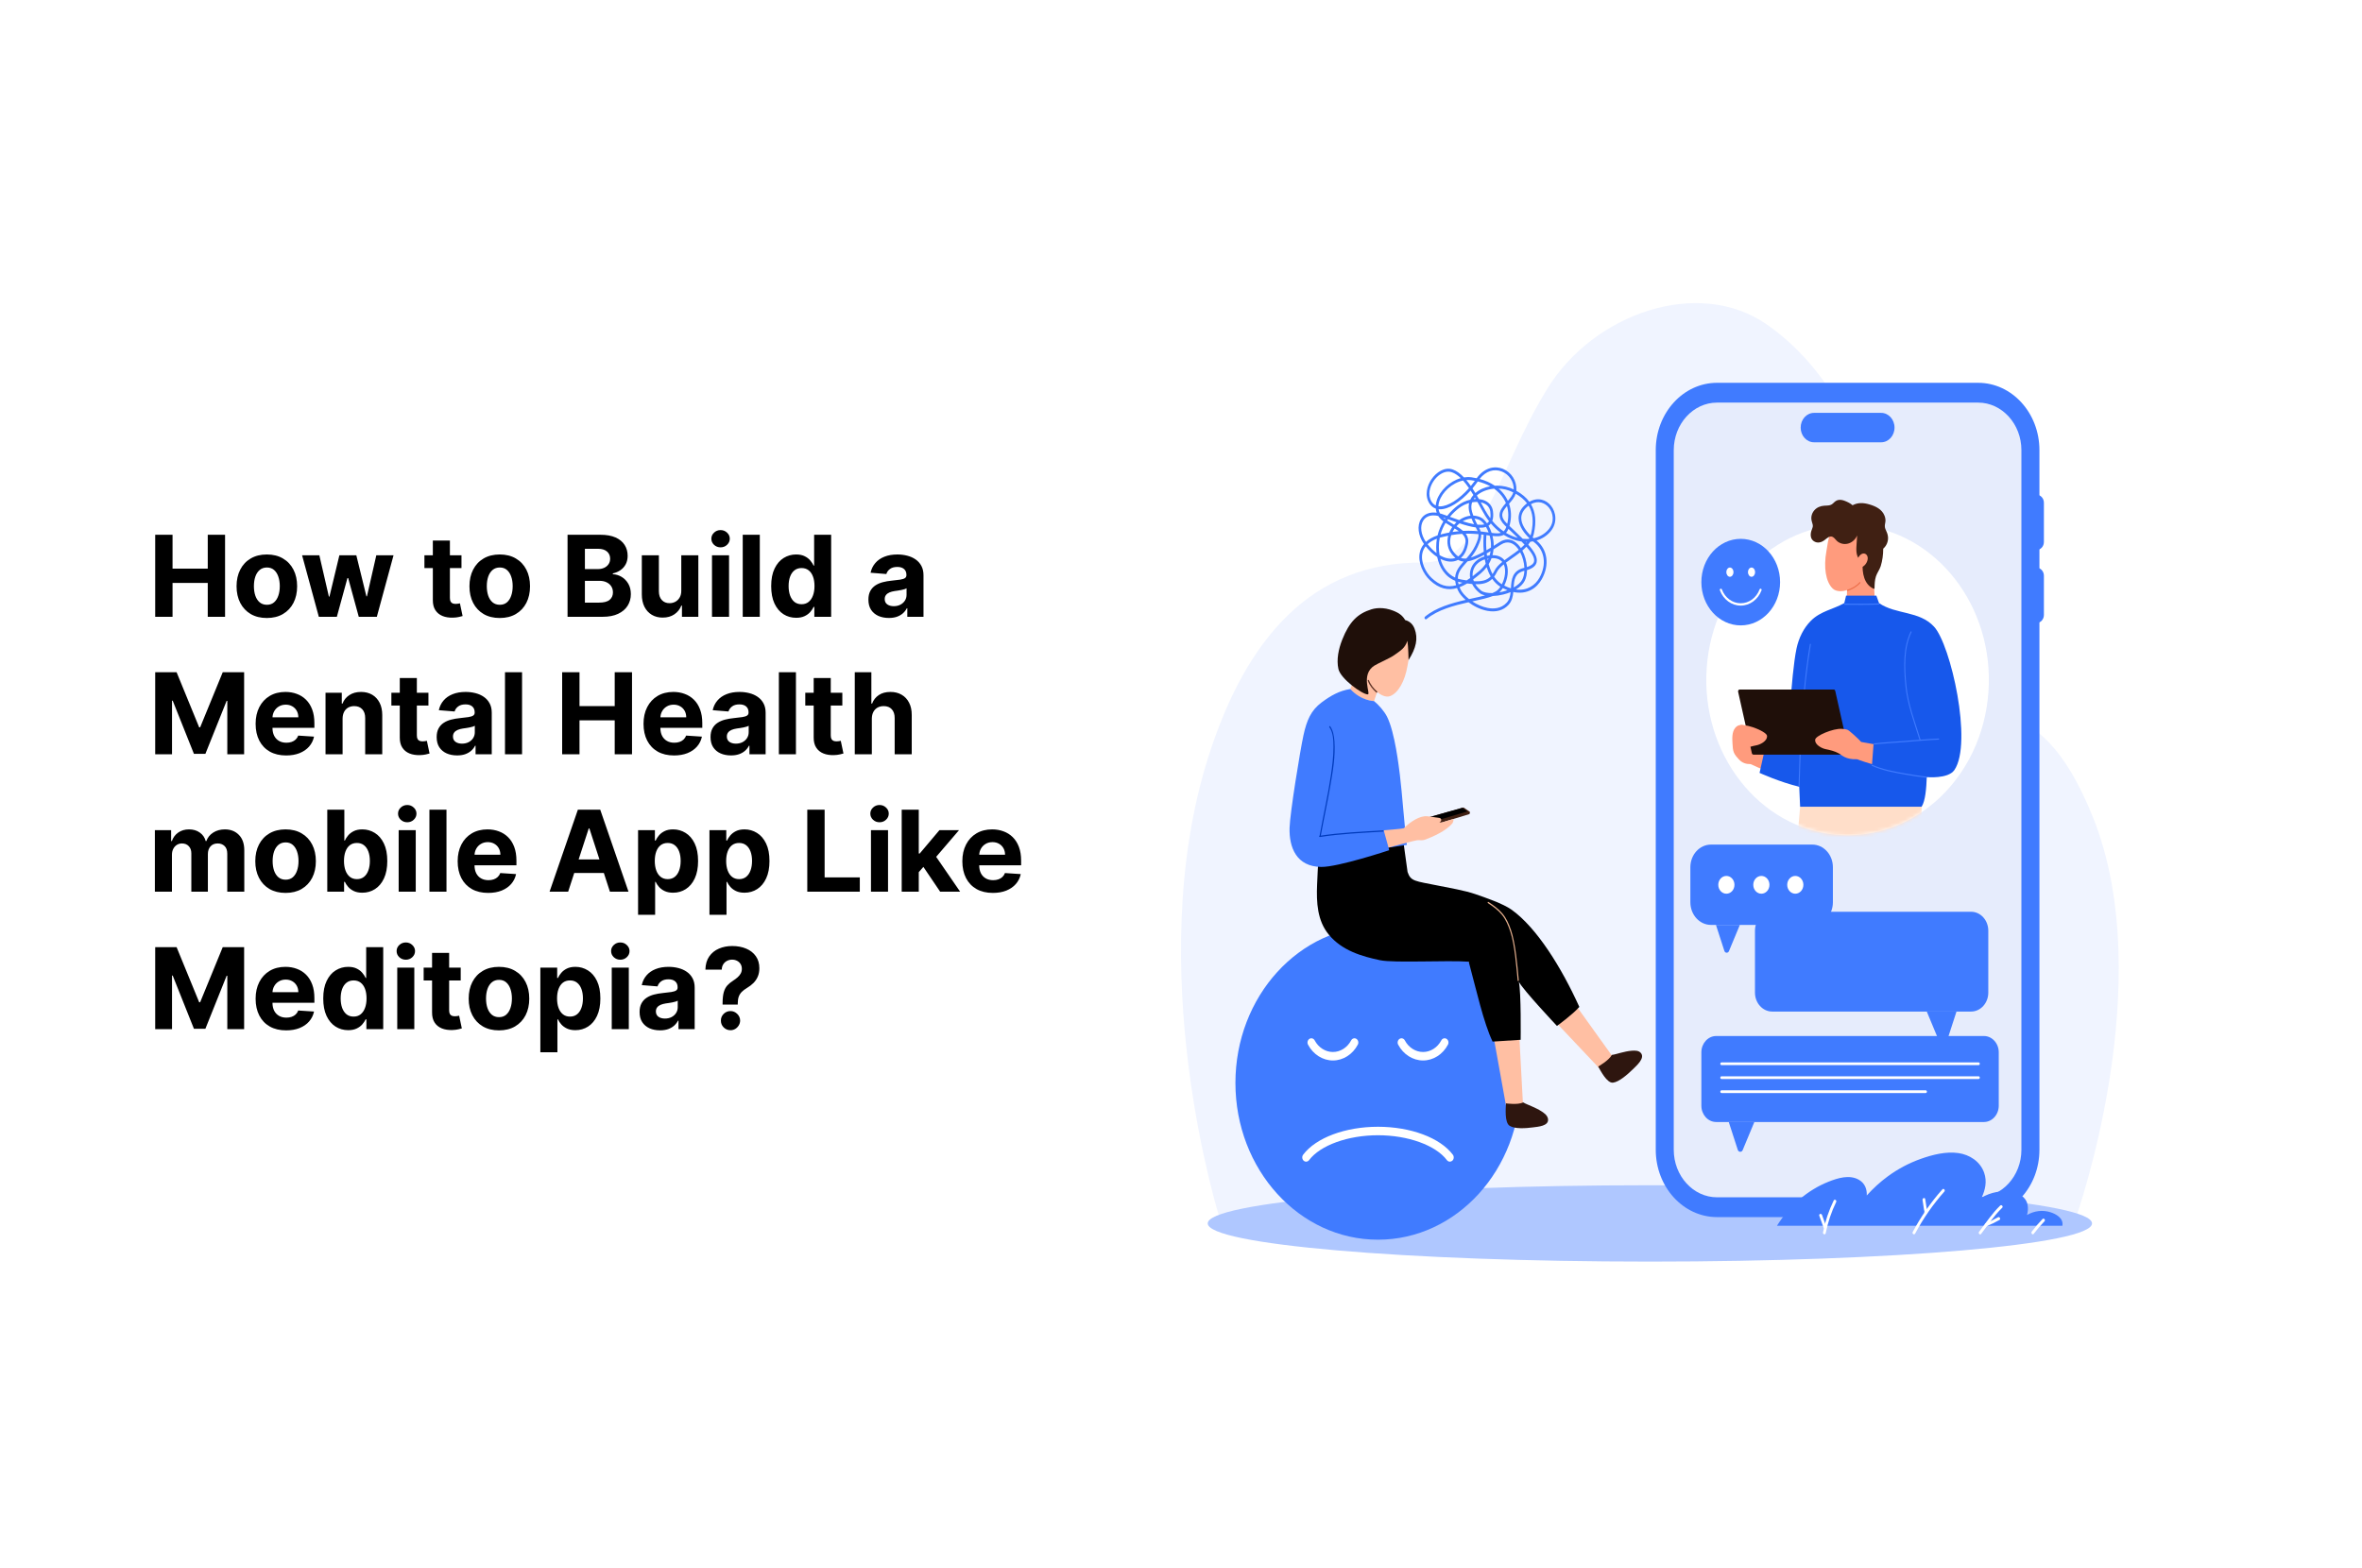 <?xml version="1.0" encoding="UTF-8"?> <svg xmlns="http://www.w3.org/2000/svg" width="670" height="445" viewBox="0 0 670 445" fill="none"><rect x="0" y="0" width="670" height="445" fill="#333333" stroke="none"/><g clip-path="url(#clip0_271_2)"><rect width="670" height="445" fill="white"></rect><path d="M44.023 175V151.727H48.943V161.33H58.932V151.727H63.841V175H58.932V165.386H48.943V175H44.023ZM75.693 175.341C73.928 175.341 72.401 174.966 71.114 174.216C69.833 173.458 68.845 172.405 68.148 171.057C67.451 169.701 67.102 168.129 67.102 166.341C67.102 164.538 67.451 162.962 68.148 161.614C68.845 160.258 69.833 159.205 71.114 158.455C72.401 157.697 73.928 157.318 75.693 157.318C77.458 157.318 78.981 157.697 80.261 158.455C81.549 159.205 82.542 160.258 83.239 161.614C83.936 162.962 84.284 164.538 84.284 166.341C84.284 168.129 83.936 169.701 83.239 171.057C82.542 172.405 81.549 173.458 80.261 174.216C78.981 174.966 77.458 175.341 75.693 175.341ZM75.716 171.591C76.519 171.591 77.189 171.364 77.727 170.909C78.265 170.447 78.671 169.818 78.943 169.023C79.224 168.227 79.364 167.322 79.364 166.307C79.364 165.292 79.224 164.386 78.943 163.591C78.671 162.795 78.265 162.167 77.727 161.705C77.189 161.242 76.519 161.011 75.716 161.011C74.905 161.011 74.224 161.242 73.671 161.705C73.125 162.167 72.712 162.795 72.432 163.591C72.159 164.386 72.023 165.292 72.023 166.307C72.023 167.322 72.159 168.227 72.432 169.023C72.712 169.818 73.125 170.447 73.671 170.909C74.224 171.364 74.905 171.591 75.716 171.591ZM90.438 175L85.688 157.545H90.585L93.29 169.273H93.449L96.267 157.545H101.074L103.938 169.205H104.085L106.744 157.545H111.631L106.892 175H101.767L98.767 164.023H98.551L95.551 175H90.438ZM130.903 157.545V161.182H120.392V157.545H130.903ZM122.778 153.364H127.619V169.636C127.619 170.083 127.688 170.432 127.824 170.682C127.96 170.924 128.15 171.095 128.392 171.193C128.642 171.292 128.93 171.341 129.256 171.341C129.483 171.341 129.71 171.322 129.938 171.284C130.165 171.239 130.339 171.205 130.46 171.182L131.222 174.784C130.979 174.86 130.638 174.947 130.199 175.045C129.759 175.152 129.225 175.216 128.597 175.239C127.43 175.284 126.407 175.129 125.528 174.773C124.657 174.417 123.979 173.864 123.494 173.114C123.009 172.364 122.771 171.417 122.778 170.273V153.364ZM141.756 175.341C139.991 175.341 138.464 174.966 137.176 174.216C135.896 173.458 134.907 172.405 134.21 171.057C133.513 169.701 133.165 168.129 133.165 166.341C133.165 164.538 133.513 162.962 134.21 161.614C134.907 160.258 135.896 159.205 137.176 158.455C138.464 157.697 139.991 157.318 141.756 157.318C143.521 157.318 145.044 157.697 146.324 158.455C147.612 159.205 148.604 160.258 149.301 161.614C149.998 162.962 150.347 164.538 150.347 166.341C150.347 168.129 149.998 169.701 149.301 171.057C148.604 172.405 147.612 173.458 146.324 174.216C145.044 174.966 143.521 175.341 141.756 175.341ZM141.778 171.591C142.581 171.591 143.252 171.364 143.79 170.909C144.328 170.447 144.733 169.818 145.006 169.023C145.286 168.227 145.426 167.322 145.426 166.307C145.426 165.292 145.286 164.386 145.006 163.591C144.733 162.795 144.328 162.167 143.79 161.705C143.252 161.242 142.581 161.011 141.778 161.011C140.968 161.011 140.286 161.242 139.733 161.705C139.188 162.167 138.775 162.795 138.494 163.591C138.222 164.386 138.085 165.292 138.085 166.307C138.085 167.322 138.222 168.227 138.494 169.023C138.775 169.818 139.188 170.447 139.733 170.909C140.286 171.364 140.968 171.591 141.778 171.591ZM160.991 175V151.727H170.31C172.022 151.727 173.45 151.981 174.594 152.489C175.738 152.996 176.598 153.701 177.173 154.602C177.749 155.496 178.037 156.527 178.037 157.693C178.037 158.602 177.855 159.402 177.491 160.091C177.128 160.773 176.628 161.333 175.991 161.773C175.363 162.205 174.643 162.511 173.832 162.693V162.92C174.719 162.958 175.548 163.208 176.321 163.67C177.101 164.133 177.734 164.78 178.219 165.614C178.704 166.439 178.946 167.424 178.946 168.568C178.946 169.803 178.639 170.905 178.026 171.875C177.42 172.837 176.522 173.598 175.332 174.159C174.143 174.72 172.677 175 170.935 175H160.991ZM165.912 170.977H169.923C171.295 170.977 172.295 170.716 172.923 170.193C173.552 169.663 173.866 168.958 173.866 168.08C173.866 167.436 173.711 166.867 173.401 166.375C173.09 165.883 172.647 165.496 172.071 165.216C171.503 164.936 170.825 164.795 170.037 164.795H165.912V170.977ZM165.912 161.466H169.56C170.234 161.466 170.832 161.348 171.355 161.114C171.885 160.871 172.302 160.53 172.605 160.091C172.916 159.652 173.071 159.125 173.071 158.511C173.071 157.67 172.772 156.992 172.173 156.477C171.582 155.962 170.741 155.705 169.651 155.705H165.912V161.466ZM193.25 167.568V157.545H198.091V175H193.443V171.83H193.261C192.867 172.852 192.212 173.674 191.295 174.295C190.386 174.917 189.277 175.227 187.966 175.227C186.799 175.227 185.773 174.962 184.886 174.432C184 173.902 183.307 173.148 182.807 172.17C182.314 171.193 182.064 170.023 182.057 168.659V157.545H186.898V167.795C186.905 168.826 187.182 169.64 187.727 170.239C188.273 170.837 189.004 171.136 189.92 171.136C190.504 171.136 191.049 171.004 191.557 170.739C192.064 170.466 192.473 170.064 192.784 169.534C193.102 169.004 193.258 168.348 193.25 167.568ZM201.963 175V157.545H206.804V175H201.963ZM204.395 155.295C203.675 155.295 203.058 155.057 202.543 154.58C202.035 154.095 201.781 153.515 201.781 152.841C201.781 152.174 202.035 151.602 202.543 151.125C203.058 150.64 203.675 150.398 204.395 150.398C205.115 150.398 205.728 150.64 206.236 151.125C206.751 151.602 207.009 152.174 207.009 152.841C207.009 153.515 206.751 154.095 206.236 154.58C205.728 155.057 205.115 155.295 204.395 155.295ZM215.523 151.727V175H210.682V151.727H215.523ZM225.832 175.284C224.507 175.284 223.306 174.943 222.23 174.261C221.162 173.572 220.313 172.561 219.685 171.227C219.063 169.886 218.753 168.242 218.753 166.295C218.753 164.295 219.075 162.633 219.719 161.307C220.363 159.973 221.219 158.977 222.287 158.318C223.363 157.652 224.541 157.318 225.821 157.318C226.798 157.318 227.613 157.485 228.264 157.818C228.923 158.144 229.454 158.553 229.855 159.045C230.264 159.53 230.575 160.008 230.787 160.477H230.935V151.727H235.764V175H230.991V172.205H230.787C230.56 172.689 230.238 173.17 229.821 173.648C229.412 174.117 228.878 174.508 228.219 174.818C227.567 175.129 226.772 175.284 225.832 175.284ZM227.366 171.432C228.147 171.432 228.806 171.22 229.344 170.795C229.889 170.364 230.306 169.761 230.594 168.989C230.889 168.216 231.037 167.311 231.037 166.273C231.037 165.235 230.893 164.333 230.605 163.568C230.317 162.803 229.901 162.212 229.355 161.795C228.81 161.379 228.147 161.17 227.366 161.17C226.571 161.17 225.901 161.386 225.355 161.818C224.81 162.25 224.397 162.848 224.116 163.614C223.836 164.379 223.696 165.265 223.696 166.273C223.696 167.288 223.836 168.186 224.116 168.966C224.404 169.739 224.817 170.345 225.355 170.784C225.901 171.216 226.571 171.432 227.366 171.432ZM252.128 175.33C251.014 175.33 250.022 175.136 249.151 174.75C248.279 174.356 247.59 173.777 247.082 173.011C246.582 172.239 246.332 171.277 246.332 170.125C246.332 169.155 246.51 168.341 246.866 167.682C247.223 167.023 247.707 166.492 248.321 166.091C248.935 165.689 249.632 165.386 250.412 165.182C251.2 164.977 252.026 164.833 252.889 164.75C253.904 164.644 254.723 164.545 255.344 164.455C255.965 164.356 256.416 164.212 256.696 164.023C256.976 163.833 257.116 163.553 257.116 163.182V163.114C257.116 162.394 256.889 161.837 256.435 161.443C255.988 161.049 255.351 160.852 254.526 160.852C253.654 160.852 252.961 161.045 252.446 161.432C251.931 161.811 251.59 162.288 251.423 162.864L246.946 162.5C247.173 161.439 247.62 160.523 248.287 159.75C248.954 158.97 249.813 158.371 250.866 157.955C251.927 157.53 253.154 157.318 254.548 157.318C255.518 157.318 256.446 157.432 257.332 157.659C258.226 157.886 259.018 158.239 259.707 158.716C260.404 159.193 260.954 159.807 261.355 160.557C261.757 161.299 261.957 162.189 261.957 163.227V175H257.366V172.58H257.23C256.95 173.125 256.575 173.606 256.105 174.023C255.635 174.432 255.071 174.754 254.412 174.989C253.753 175.216 252.991 175.33 252.128 175.33ZM253.514 171.989C254.226 171.989 254.855 171.848 255.401 171.568C255.946 171.28 256.374 170.894 256.685 170.409C256.995 169.924 257.151 169.375 257.151 168.761V166.909C256.999 167.008 256.791 167.098 256.526 167.182C256.268 167.258 255.976 167.33 255.651 167.398C255.325 167.458 254.999 167.515 254.673 167.568C254.348 167.614 254.052 167.655 253.787 167.693C253.219 167.777 252.723 167.909 252.298 168.091C251.874 168.273 251.545 168.519 251.31 168.83C251.075 169.133 250.957 169.511 250.957 169.966C250.957 170.625 251.196 171.129 251.673 171.477C252.158 171.818 252.772 171.989 253.514 171.989ZM44.023 190.727H50.091L56.5 206.364H56.773L63.182 190.727H69.25V214H64.477V198.852H64.284L58.261 213.886H55.011L48.989 198.795H48.795V214H44.023V190.727ZM81.168 214.341C79.372 214.341 77.827 213.977 76.531 213.25C75.243 212.515 74.251 211.477 73.554 210.136C72.857 208.788 72.508 207.193 72.508 205.352C72.508 203.557 72.857 201.981 73.554 200.625C74.251 199.269 75.232 198.212 76.497 197.455C77.77 196.697 79.262 196.318 80.974 196.318C82.126 196.318 83.198 196.504 84.19 196.875C85.19 197.239 86.062 197.788 86.804 198.523C87.554 199.258 88.137 200.182 88.554 201.295C88.971 202.402 89.179 203.697 89.179 205.182V206.511H74.44V203.511H84.622C84.622 202.814 84.471 202.197 84.168 201.659C83.865 201.121 83.444 200.701 82.906 200.398C82.376 200.087 81.758 199.932 81.054 199.932C80.319 199.932 79.668 200.102 79.099 200.443C78.539 200.777 78.099 201.227 77.781 201.795C77.463 202.356 77.3 202.981 77.293 203.67V206.523C77.293 207.386 77.452 208.133 77.77 208.761C78.096 209.39 78.554 209.875 79.145 210.216C79.736 210.557 80.437 210.727 81.247 210.727C81.785 210.727 82.278 210.652 82.724 210.5C83.171 210.348 83.554 210.121 83.872 209.818C84.19 209.515 84.433 209.144 84.599 208.705L89.077 209C88.849 210.076 88.383 211.015 87.679 211.818C86.982 212.614 86.081 213.235 84.974 213.682C83.876 214.121 82.607 214.341 81.168 214.341ZM97.179 203.909V214H92.338V196.545H96.952V199.625H97.156C97.543 198.61 98.19 197.807 99.099 197.216C100.009 196.617 101.111 196.318 102.406 196.318C103.618 196.318 104.675 196.583 105.577 197.114C106.478 197.644 107.179 198.402 107.679 199.386C108.179 200.364 108.429 201.53 108.429 202.886V214H103.588V203.75C103.596 202.682 103.323 201.848 102.77 201.25C102.217 200.644 101.455 200.341 100.486 200.341C99.834 200.341 99.258 200.481 98.758 200.761C98.266 201.042 97.88 201.451 97.599 201.989C97.327 202.519 97.187 203.159 97.179 203.909ZM121.528 196.545V200.182H111.017V196.545H121.528ZM113.403 192.364H118.244V208.636C118.244 209.083 118.313 209.432 118.449 209.682C118.585 209.924 118.775 210.095 119.017 210.193C119.267 210.292 119.555 210.341 119.881 210.341C120.108 210.341 120.335 210.322 120.562 210.284C120.79 210.239 120.964 210.205 121.085 210.182L121.847 213.784C121.604 213.86 121.263 213.947 120.824 214.045C120.384 214.152 119.85 214.216 119.222 214.239C118.055 214.284 117.032 214.129 116.153 213.773C115.282 213.417 114.604 212.864 114.119 212.114C113.634 211.364 113.396 210.417 113.403 209.273V192.364ZM129.659 214.33C128.545 214.33 127.553 214.136 126.682 213.75C125.811 213.356 125.121 212.777 124.614 212.011C124.114 211.239 123.864 210.277 123.864 209.125C123.864 208.155 124.042 207.341 124.398 206.682C124.754 206.023 125.239 205.492 125.852 205.091C126.466 204.689 127.163 204.386 127.943 204.182C128.731 203.977 129.557 203.833 130.42 203.75C131.436 203.644 132.254 203.545 132.875 203.455C133.496 203.356 133.947 203.212 134.227 203.023C134.508 202.833 134.648 202.553 134.648 202.182V202.114C134.648 201.394 134.42 200.837 133.966 200.443C133.519 200.049 132.883 199.852 132.057 199.852C131.186 199.852 130.492 200.045 129.977 200.432C129.462 200.811 129.121 201.288 128.955 201.864L124.477 201.5C124.705 200.439 125.152 199.523 125.818 198.75C126.485 197.97 127.345 197.371 128.398 196.955C129.458 196.53 130.686 196.318 132.08 196.318C133.049 196.318 133.977 196.432 134.864 196.659C135.758 196.886 136.549 197.239 137.239 197.716C137.936 198.193 138.485 198.807 138.886 199.557C139.288 200.299 139.489 201.189 139.489 202.227V214H134.898V211.58H134.761C134.481 212.125 134.106 212.606 133.636 213.023C133.167 213.432 132.602 213.754 131.943 213.989C131.284 214.216 130.523 214.33 129.659 214.33ZM131.045 210.989C131.758 210.989 132.386 210.848 132.932 210.568C133.477 210.28 133.905 209.894 134.216 209.409C134.527 208.924 134.682 208.375 134.682 207.761V205.909C134.53 206.008 134.322 206.098 134.057 206.182C133.799 206.258 133.508 206.33 133.182 206.398C132.856 206.458 132.53 206.515 132.205 206.568C131.879 206.614 131.583 206.655 131.318 206.693C130.75 206.777 130.254 206.909 129.83 207.091C129.405 207.273 129.076 207.519 128.841 207.83C128.606 208.133 128.489 208.511 128.489 208.966C128.489 209.625 128.727 210.129 129.205 210.477C129.689 210.818 130.303 210.989 131.045 210.989ZM148.085 190.727V214H143.244V190.727H148.085ZM159.46 214V190.727H164.381V200.33H174.369V190.727H179.278V214H174.369V204.386H164.381V214H159.46ZM191.199 214.341C189.403 214.341 187.858 213.977 186.562 213.25C185.275 212.515 184.282 211.477 183.585 210.136C182.888 208.788 182.54 207.193 182.54 205.352C182.54 203.557 182.888 201.981 183.585 200.625C184.282 199.269 185.263 198.212 186.528 197.455C187.801 196.697 189.294 196.318 191.006 196.318C192.157 196.318 193.229 196.504 194.222 196.875C195.222 197.239 196.093 197.788 196.835 198.523C197.585 199.258 198.169 200.182 198.585 201.295C199.002 202.402 199.21 203.697 199.21 205.182V206.511H184.472V203.511H194.653C194.653 202.814 194.502 202.197 194.199 201.659C193.896 201.121 193.475 200.701 192.938 200.398C192.407 200.087 191.79 199.932 191.085 199.932C190.35 199.932 189.699 200.102 189.131 200.443C188.57 200.777 188.131 201.227 187.812 201.795C187.494 202.356 187.331 202.981 187.324 203.67V206.523C187.324 207.386 187.483 208.133 187.801 208.761C188.127 209.39 188.585 209.875 189.176 210.216C189.767 210.557 190.468 210.727 191.278 210.727C191.816 210.727 192.309 210.652 192.756 210.5C193.203 210.348 193.585 210.121 193.903 209.818C194.222 209.515 194.464 209.144 194.631 208.705L199.108 209C198.881 210.076 198.415 211.015 197.71 211.818C197.013 212.614 196.112 213.235 195.006 213.682C193.907 214.121 192.638 214.341 191.199 214.341ZM207.347 214.33C206.233 214.33 205.241 214.136 204.369 213.75C203.498 213.356 202.809 212.777 202.301 212.011C201.801 211.239 201.551 210.277 201.551 209.125C201.551 208.155 201.729 207.341 202.085 206.682C202.441 206.023 202.926 205.492 203.54 205.091C204.153 204.689 204.85 204.386 205.631 204.182C206.419 203.977 207.244 203.833 208.108 203.75C209.123 203.644 209.941 203.545 210.562 203.455C211.184 203.356 211.634 203.212 211.915 203.023C212.195 202.833 212.335 202.553 212.335 202.182V202.114C212.335 201.394 212.108 200.837 211.653 200.443C211.206 200.049 210.57 199.852 209.744 199.852C208.873 199.852 208.18 200.045 207.665 200.432C207.15 200.811 206.809 201.288 206.642 201.864L202.165 201.5C202.392 200.439 202.839 199.523 203.506 198.75C204.172 197.97 205.032 197.371 206.085 196.955C207.146 196.53 208.373 196.318 209.767 196.318C210.737 196.318 211.665 196.432 212.551 196.659C213.445 196.886 214.237 197.239 214.926 197.716C215.623 198.193 216.172 198.807 216.574 199.557C216.975 200.299 217.176 201.189 217.176 202.227V214H212.585V211.58H212.449C212.169 212.125 211.794 212.606 211.324 213.023C210.854 213.432 210.29 213.754 209.631 213.989C208.972 214.216 208.21 214.33 207.347 214.33ZM208.733 210.989C209.445 210.989 210.074 210.848 210.619 210.568C211.165 210.28 211.593 209.894 211.903 209.409C212.214 208.924 212.369 208.375 212.369 207.761V205.909C212.218 206.008 212.009 206.098 211.744 206.182C211.487 206.258 211.195 206.33 210.869 206.398C210.544 206.458 210.218 206.515 209.892 206.568C209.566 206.614 209.271 206.655 209.006 206.693C208.438 206.777 207.941 206.909 207.517 207.091C207.093 207.273 206.763 207.519 206.528 207.83C206.294 208.133 206.176 208.511 206.176 208.966C206.176 209.625 206.415 210.129 206.892 210.477C207.377 210.818 207.991 210.989 208.733 210.989ZM225.773 190.727V214H220.932V190.727H225.773ZM238.935 196.545V200.182H228.423V196.545H238.935ZM230.81 192.364H235.651V208.636C235.651 209.083 235.719 209.432 235.855 209.682C235.991 209.924 236.181 210.095 236.423 210.193C236.673 210.292 236.961 210.341 237.287 210.341C237.514 210.341 237.741 210.322 237.969 210.284C238.196 210.239 238.37 210.205 238.491 210.182L239.253 213.784C239.01 213.86 238.67 213.947 238.23 214.045C237.791 214.152 237.257 214.216 236.628 214.239C235.461 214.284 234.438 214.129 233.56 213.773C232.688 213.417 232.01 212.864 231.526 212.114C231.041 211.364 230.802 210.417 230.81 209.273V192.364ZM247.304 203.909V214H242.463V190.727H247.168V199.625H247.372C247.766 198.595 248.402 197.788 249.281 197.205C250.16 196.614 251.262 196.318 252.588 196.318C253.8 196.318 254.857 196.583 255.759 197.114C256.668 197.636 257.372 198.39 257.872 199.375C258.38 200.352 258.63 201.523 258.622 202.886V214H253.781V203.75C253.789 202.674 253.516 201.837 252.963 201.239C252.418 200.64 251.652 200.341 250.668 200.341C250.009 200.341 249.425 200.481 248.918 200.761C248.418 201.042 248.024 201.451 247.736 201.989C247.455 202.519 247.312 203.159 247.304 203.909ZM43.932 253V235.545H48.545V238.625H48.75C49.114 237.602 49.72 236.795 50.568 236.205C51.417 235.614 52.432 235.318 53.614 235.318C54.811 235.318 55.83 235.617 56.67 236.216C57.511 236.807 58.072 237.61 58.352 238.625H58.534C58.89 237.625 59.534 236.826 60.466 236.227C61.405 235.621 62.515 235.318 63.795 235.318C65.424 235.318 66.746 235.837 67.761 236.875C68.784 237.905 69.296 239.367 69.296 241.261V253H64.466V242.216C64.466 241.246 64.208 240.519 63.693 240.034C63.178 239.549 62.534 239.307 61.761 239.307C60.883 239.307 60.197 239.587 59.705 240.148C59.212 240.701 58.966 241.432 58.966 242.341V253H54.273V242.114C54.273 241.258 54.026 240.576 53.534 240.068C53.049 239.561 52.409 239.307 51.614 239.307C51.076 239.307 50.591 239.443 50.159 239.716C49.735 239.981 49.398 240.356 49.148 240.841C48.898 241.318 48.773 241.879 48.773 242.523V253H43.932ZM81.006 253.341C79.24 253.341 77.714 252.966 76.426 252.216C75.146 251.458 74.157 250.405 73.46 249.057C72.763 247.701 72.415 246.129 72.415 244.341C72.415 242.538 72.763 240.962 73.46 239.614C74.157 238.258 75.146 237.205 76.426 236.455C77.714 235.697 79.24 235.318 81.006 235.318C82.771 235.318 84.294 235.697 85.574 236.455C86.862 237.205 87.854 238.258 88.551 239.614C89.248 240.962 89.597 242.538 89.597 244.341C89.597 246.129 89.248 247.701 88.551 249.057C87.854 250.405 86.862 251.458 85.574 252.216C84.294 252.966 82.771 253.341 81.006 253.341ZM81.028 249.591C81.831 249.591 82.502 249.364 83.04 248.909C83.578 248.447 83.983 247.818 84.256 247.023C84.536 246.227 84.676 245.322 84.676 244.307C84.676 243.292 84.536 242.386 84.256 241.591C83.983 240.795 83.578 240.167 83.04 239.705C82.502 239.242 81.831 239.011 81.028 239.011C80.218 239.011 79.536 239.242 78.983 239.705C78.438 240.167 78.025 240.795 77.744 241.591C77.472 242.386 77.335 243.292 77.335 244.307C77.335 245.322 77.472 246.227 77.744 247.023C78.025 247.818 78.438 248.447 78.983 248.909C79.536 249.364 80.218 249.591 81.028 249.591ZM92.835 253V229.727H97.676V238.477H97.824C98.036 238.008 98.343 237.53 98.744 237.045C99.153 236.553 99.684 236.144 100.335 235.818C100.994 235.485 101.813 235.318 102.79 235.318C104.063 235.318 105.237 235.652 106.312 236.318C107.388 236.977 108.248 237.973 108.892 239.307C109.536 240.633 109.858 242.295 109.858 244.295C109.858 246.242 109.544 247.886 108.915 249.227C108.294 250.561 107.445 251.572 106.369 252.261C105.301 252.943 104.104 253.284 102.778 253.284C101.839 253.284 101.04 253.129 100.381 252.818C99.729 252.508 99.195 252.117 98.778 251.648C98.362 251.17 98.044 250.689 97.824 250.205H97.608V253H92.835ZM97.574 244.273C97.574 245.311 97.718 246.216 98.006 246.989C98.294 247.761 98.71 248.364 99.256 248.795C99.801 249.22 100.464 249.432 101.244 249.432C102.032 249.432 102.699 249.216 103.244 248.784C103.79 248.345 104.203 247.739 104.483 246.966C104.771 246.186 104.915 245.288 104.915 244.273C104.915 243.265 104.775 242.379 104.494 241.614C104.214 240.848 103.801 240.25 103.256 239.818C102.71 239.386 102.04 239.17 101.244 239.17C100.456 239.17 99.79 239.379 99.244 239.795C98.706 240.212 98.294 240.803 98.006 241.568C97.718 242.333 97.574 243.235 97.574 244.273ZM113.088 253V235.545H117.929V253H113.088ZM115.52 233.295C114.8 233.295 114.183 233.057 113.668 232.58C113.16 232.095 112.906 231.515 112.906 230.841C112.906 230.174 113.16 229.602 113.668 229.125C114.183 228.64 114.8 228.398 115.52 228.398C116.24 228.398 116.853 228.64 117.361 229.125C117.876 229.602 118.134 230.174 118.134 230.841C118.134 231.515 117.876 232.095 117.361 232.58C116.853 233.057 116.24 233.295 115.52 233.295ZM126.648 229.727V253H121.807V229.727H126.648ZM138.48 253.341C136.685 253.341 135.139 252.977 133.844 252.25C132.556 251.515 131.563 250.477 130.866 249.136C130.17 247.788 129.821 246.193 129.821 244.352C129.821 242.557 130.17 240.981 130.866 239.625C131.563 238.269 132.545 237.212 133.81 236.455C135.082 235.697 136.575 235.318 138.287 235.318C139.438 235.318 140.51 235.504 141.503 235.875C142.503 236.239 143.374 236.788 144.116 237.523C144.866 238.258 145.45 239.182 145.866 240.295C146.283 241.402 146.491 242.697 146.491 244.182V245.511H131.753V242.511H141.935C141.935 241.814 141.783 241.197 141.48 240.659C141.177 240.121 140.757 239.701 140.219 239.398C139.688 239.087 139.071 238.932 138.366 238.932C137.632 238.932 136.98 239.102 136.412 239.443C135.851 239.777 135.412 240.227 135.094 240.795C134.776 241.356 134.613 241.981 134.605 242.67V245.523C134.605 246.386 134.764 247.133 135.082 247.761C135.408 248.39 135.866 248.875 136.457 249.216C137.048 249.557 137.749 249.727 138.56 249.727C139.098 249.727 139.59 249.652 140.037 249.5C140.484 249.348 140.866 249.121 141.185 248.818C141.503 248.515 141.745 248.144 141.912 247.705L146.389 248C146.162 249.076 145.696 250.015 144.991 250.818C144.295 251.614 143.393 252.235 142.287 252.682C141.188 253.121 139.92 253.341 138.48 253.341ZM161.159 253H155.886L163.92 229.727H170.261L178.284 253H173.011L167.182 235.045H167L161.159 253ZM160.83 243.852H173.284V247.693H160.83V243.852ZM180.994 259.545V235.545H185.767V238.477H185.983C186.195 238.008 186.502 237.53 186.903 237.045C187.313 236.553 187.843 236.144 188.494 235.818C189.153 235.485 189.972 235.318 190.949 235.318C192.222 235.318 193.396 235.652 194.472 236.318C195.547 236.977 196.407 237.973 197.051 239.307C197.695 240.633 198.017 242.295 198.017 244.295C198.017 246.242 197.703 247.886 197.074 249.227C196.453 250.561 195.604 251.572 194.528 252.261C193.46 252.943 192.263 253.284 190.938 253.284C189.998 253.284 189.199 253.129 188.54 252.818C187.888 252.508 187.354 252.117 186.938 251.648C186.521 251.17 186.203 250.689 185.983 250.205H185.835V259.545H180.994ZM185.733 244.273C185.733 245.311 185.877 246.216 186.165 246.989C186.453 247.761 186.869 248.364 187.415 248.795C187.96 249.22 188.623 249.432 189.403 249.432C190.191 249.432 190.858 249.216 191.403 248.784C191.949 248.345 192.362 247.739 192.642 246.966C192.93 246.186 193.074 245.288 193.074 244.273C193.074 243.265 192.934 242.379 192.653 241.614C192.373 240.848 191.96 240.25 191.415 239.818C190.869 239.386 190.199 239.17 189.403 239.17C188.616 239.17 187.949 239.379 187.403 239.795C186.866 240.212 186.453 240.803 186.165 241.568C185.877 242.333 185.733 243.235 185.733 244.273ZM201.244 259.545V235.545H206.017V238.477H206.233C206.445 238.008 206.752 237.53 207.153 237.045C207.563 236.553 208.093 236.144 208.744 235.818C209.403 235.485 210.222 235.318 211.199 235.318C212.472 235.318 213.646 235.652 214.722 236.318C215.797 236.977 216.657 237.973 217.301 239.307C217.945 240.633 218.267 242.295 218.267 244.295C218.267 246.242 217.953 247.886 217.324 249.227C216.703 250.561 215.854 251.572 214.778 252.261C213.71 252.943 212.513 253.284 211.188 253.284C210.248 253.284 209.449 253.129 208.79 252.818C208.138 252.508 207.604 252.117 207.188 251.648C206.771 251.17 206.453 250.689 206.233 250.205H206.085V259.545H201.244ZM205.983 244.273C205.983 245.311 206.127 246.216 206.415 246.989C206.703 247.761 207.119 248.364 207.665 248.795C208.21 249.22 208.873 249.432 209.653 249.432C210.441 249.432 211.108 249.216 211.653 248.784C212.199 248.345 212.612 247.739 212.892 246.966C213.18 246.186 213.324 245.288 213.324 244.273C213.324 243.265 213.184 242.379 212.903 241.614C212.623 240.848 212.21 240.25 211.665 239.818C211.119 239.386 210.449 239.17 209.653 239.17C208.866 239.17 208.199 239.379 207.653 239.795C207.116 240.212 206.703 240.803 206.415 241.568C206.127 242.333 205.983 243.235 205.983 244.273ZM228.991 253V229.727H233.912V248.943H243.889V253H228.991ZM247.057 253V235.545H251.898V253H247.057ZM249.489 233.295C248.769 233.295 248.152 233.057 247.636 232.58C247.129 232.095 246.875 231.515 246.875 230.841C246.875 230.174 247.129 229.602 247.636 229.125C248.152 228.64 248.769 228.398 249.489 228.398C250.208 228.398 250.822 228.64 251.33 229.125C251.845 229.602 252.102 230.174 252.102 230.841C252.102 231.515 251.845 232.095 251.33 232.58C250.822 233.057 250.208 233.295 249.489 233.295ZM260.162 247.977L260.173 242.17H260.878L266.469 235.545H272.026L264.514 244.318H263.366L260.162 247.977ZM255.776 253V229.727H260.616V253H255.776ZM266.685 253L261.548 245.398L264.776 241.977L272.355 253H266.685ZM281.636 253.341C279.841 253.341 278.295 252.977 277 252.25C275.712 251.515 274.72 250.477 274.023 249.136C273.326 247.788 272.977 246.193 272.977 244.352C272.977 242.557 273.326 240.981 274.023 239.625C274.72 238.269 275.701 237.212 276.966 236.455C278.239 235.697 279.731 235.318 281.443 235.318C282.595 235.318 283.667 235.504 284.659 235.875C285.659 236.239 286.53 236.788 287.273 237.523C288.023 238.258 288.606 239.182 289.023 240.295C289.439 241.402 289.648 242.697 289.648 244.182V245.511H274.909V242.511H285.091C285.091 241.814 284.939 241.197 284.636 240.659C284.333 240.121 283.913 239.701 283.375 239.398C282.845 239.087 282.227 238.932 281.523 238.932C280.788 238.932 280.136 239.102 279.568 239.443C279.008 239.777 278.568 240.227 278.25 240.795C277.932 241.356 277.769 241.981 277.761 242.67V245.523C277.761 246.386 277.92 247.133 278.239 247.761C278.564 248.39 279.023 248.875 279.614 249.216C280.205 249.557 280.905 249.727 281.716 249.727C282.254 249.727 282.746 249.652 283.193 249.5C283.64 249.348 284.023 249.121 284.341 248.818C284.659 248.515 284.902 248.144 285.068 247.705L289.545 248C289.318 249.076 288.852 250.015 288.148 250.818C287.451 251.614 286.549 252.235 285.443 252.682C284.345 253.121 283.076 253.341 281.636 253.341ZM44.023 268.727H50.091L56.5 284.364H56.773L63.182 268.727H69.25V292H64.477V276.852H64.284L58.261 291.886H55.011L48.989 276.795H48.795V292H44.023V268.727ZM81.168 292.341C79.372 292.341 77.827 291.977 76.531 291.25C75.243 290.515 74.251 289.477 73.554 288.136C72.857 286.788 72.508 285.193 72.508 283.352C72.508 281.557 72.857 279.981 73.554 278.625C74.251 277.269 75.232 276.212 76.497 275.455C77.77 274.697 79.262 274.318 80.974 274.318C82.126 274.318 83.198 274.504 84.19 274.875C85.19 275.239 86.062 275.788 86.804 276.523C87.554 277.258 88.137 278.182 88.554 279.295C88.971 280.402 89.179 281.697 89.179 283.182V284.511H74.44V281.511H84.622C84.622 280.814 84.471 280.197 84.168 279.659C83.865 279.121 83.444 278.701 82.906 278.398C82.376 278.087 81.758 277.932 81.054 277.932C80.319 277.932 79.668 278.102 79.099 278.443C78.539 278.777 78.099 279.227 77.781 279.795C77.463 280.356 77.3 280.981 77.293 281.67V284.523C77.293 285.386 77.452 286.133 77.77 286.761C78.096 287.39 78.554 287.875 79.145 288.216C79.736 288.557 80.437 288.727 81.247 288.727C81.785 288.727 82.278 288.652 82.724 288.5C83.171 288.348 83.554 288.121 83.872 287.818C84.19 287.515 84.433 287.144 84.599 286.705L89.077 287C88.849 288.076 88.383 289.015 87.679 289.818C86.982 290.614 86.081 291.235 84.974 291.682C83.876 292.121 82.607 292.341 81.168 292.341ZM98.77 292.284C97.444 292.284 96.243 291.943 95.168 291.261C94.099 290.572 93.251 289.561 92.622 288.227C92.001 286.886 91.69 285.242 91.69 283.295C91.69 281.295 92.012 279.633 92.656 278.307C93.3 276.973 94.156 275.977 95.224 275.318C96.3 274.652 97.478 274.318 98.758 274.318C99.736 274.318 100.55 274.485 101.202 274.818C101.861 275.144 102.391 275.553 102.793 276.045C103.202 276.53 103.512 277.008 103.724 277.477H103.872V268.727H108.702V292H103.929V289.205H103.724C103.497 289.689 103.175 290.17 102.759 290.648C102.349 291.117 101.815 291.508 101.156 291.818C100.505 292.129 99.709 292.284 98.77 292.284ZM100.304 288.432C101.084 288.432 101.743 288.22 102.281 287.795C102.827 287.364 103.243 286.761 103.531 285.989C103.827 285.216 103.974 284.311 103.974 283.273C103.974 282.235 103.83 281.333 103.543 280.568C103.255 279.803 102.838 279.212 102.293 278.795C101.747 278.379 101.084 278.17 100.304 278.17C99.508 278.17 98.838 278.386 98.293 278.818C97.747 279.25 97.334 279.848 97.054 280.614C96.774 281.379 96.633 282.265 96.633 283.273C96.633 284.288 96.774 285.186 97.054 285.966C97.342 286.739 97.755 287.345 98.293 287.784C98.838 288.216 99.508 288.432 100.304 288.432ZM112.682 292V274.545H117.523V292H112.682ZM115.114 272.295C114.394 272.295 113.777 272.057 113.261 271.58C112.754 271.095 112.5 270.515 112.5 269.841C112.5 269.174 112.754 268.602 113.261 268.125C113.777 267.64 114.394 267.398 115.114 267.398C115.833 267.398 116.447 267.64 116.955 268.125C117.47 268.602 117.727 269.174 117.727 269.841C117.727 270.515 117.47 271.095 116.955 271.58C116.447 272.057 115.833 272.295 115.114 272.295ZM130.685 274.545V278.182H120.173V274.545H130.685ZM122.56 270.364H127.401V286.636C127.401 287.083 127.469 287.432 127.605 287.682C127.741 287.924 127.931 288.095 128.173 288.193C128.423 288.292 128.711 288.341 129.037 288.341C129.264 288.341 129.491 288.322 129.719 288.284C129.946 288.239 130.12 288.205 130.241 288.182L131.003 291.784C130.76 291.86 130.42 291.947 129.98 292.045C129.541 292.152 129.007 292.216 128.378 292.239C127.211 292.284 126.188 292.129 125.31 291.773C124.438 291.417 123.76 290.864 123.276 290.114C122.791 289.364 122.552 288.417 122.56 287.273V270.364ZM141.537 292.341C139.772 292.341 138.245 291.966 136.957 291.216C135.677 290.458 134.688 289.405 133.991 288.057C133.295 286.701 132.946 285.129 132.946 283.341C132.946 281.538 133.295 279.962 133.991 278.614C134.688 277.258 135.677 276.205 136.957 275.455C138.245 274.697 139.772 274.318 141.537 274.318C143.302 274.318 144.825 274.697 146.105 275.455C147.393 276.205 148.385 277.258 149.082 278.614C149.779 279.962 150.128 281.538 150.128 283.341C150.128 285.129 149.779 286.701 149.082 288.057C148.385 289.405 147.393 290.458 146.105 291.216C144.825 291.966 143.302 292.341 141.537 292.341ZM141.56 288.591C142.363 288.591 143.033 288.364 143.571 287.909C144.109 287.447 144.514 286.818 144.787 286.023C145.067 285.227 145.207 284.322 145.207 283.307C145.207 282.292 145.067 281.386 144.787 280.591C144.514 279.795 144.109 279.167 143.571 278.705C143.033 278.242 142.363 278.011 141.56 278.011C140.749 278.011 140.067 278.242 139.514 278.705C138.969 279.167 138.556 279.795 138.276 280.591C138.003 281.386 137.866 282.292 137.866 283.307C137.866 284.322 138.003 285.227 138.276 286.023C138.556 286.818 138.969 287.447 139.514 287.909C140.067 288.364 140.749 288.591 141.56 288.591ZM153.276 298.545V274.545H158.048V277.477H158.264C158.476 277.008 158.783 276.53 159.185 276.045C159.594 275.553 160.124 275.144 160.776 274.818C161.435 274.485 162.253 274.318 163.23 274.318C164.503 274.318 165.677 274.652 166.753 275.318C167.829 275.977 168.688 276.973 169.332 278.307C169.976 279.633 170.298 281.295 170.298 283.295C170.298 285.242 169.984 286.886 169.355 288.227C168.734 289.561 167.885 290.572 166.81 291.261C165.741 291.943 164.545 292.284 163.219 292.284C162.279 292.284 161.48 292.129 160.821 291.818C160.17 291.508 159.635 291.117 159.219 290.648C158.802 290.17 158.484 289.689 158.264 289.205H158.116V298.545H153.276ZM158.014 283.273C158.014 284.311 158.158 285.216 158.446 285.989C158.734 286.761 159.151 287.364 159.696 287.795C160.241 288.22 160.904 288.432 161.685 288.432C162.473 288.432 163.139 288.216 163.685 287.784C164.23 287.345 164.643 286.739 164.923 285.966C165.211 285.186 165.355 284.288 165.355 283.273C165.355 282.265 165.215 281.379 164.935 280.614C164.654 279.848 164.241 279.25 163.696 278.818C163.151 278.386 162.48 278.17 161.685 278.17C160.897 278.17 160.23 278.379 159.685 278.795C159.147 279.212 158.734 279.803 158.446 280.568C158.158 281.333 158.014 282.235 158.014 283.273ZM173.526 292V274.545H178.366V292H173.526ZM175.957 272.295C175.238 272.295 174.62 272.057 174.105 271.58C173.598 271.095 173.344 270.515 173.344 269.841C173.344 269.174 173.598 268.602 174.105 268.125C174.62 267.64 175.238 267.398 175.957 267.398C176.677 267.398 177.291 267.64 177.798 268.125C178.313 268.602 178.571 269.174 178.571 269.841C178.571 270.515 178.313 271.095 177.798 271.58C177.291 272.057 176.677 272.295 175.957 272.295ZM187.222 292.33C186.108 292.33 185.116 292.136 184.244 291.75C183.373 291.356 182.684 290.777 182.176 290.011C181.676 289.239 181.426 288.277 181.426 287.125C181.426 286.155 181.604 285.341 181.96 284.682C182.316 284.023 182.801 283.492 183.415 283.091C184.028 282.689 184.725 282.386 185.506 282.182C186.294 281.977 187.119 281.833 187.983 281.75C188.998 281.644 189.816 281.545 190.438 281.455C191.059 281.356 191.509 281.212 191.79 281.023C192.07 280.833 192.21 280.553 192.21 280.182V280.114C192.21 279.394 191.983 278.837 191.528 278.443C191.081 278.049 190.445 277.852 189.619 277.852C188.748 277.852 188.055 278.045 187.54 278.432C187.025 278.811 186.684 279.288 186.517 279.864L182.04 279.5C182.267 278.439 182.714 277.523 183.381 276.75C184.047 275.97 184.907 275.371 185.96 274.955C187.021 274.53 188.248 274.318 189.642 274.318C190.612 274.318 191.54 274.432 192.426 274.659C193.32 274.886 194.112 275.239 194.801 275.716C195.498 276.193 196.047 276.807 196.449 277.557C196.85 278.299 197.051 279.189 197.051 280.227V292H192.46V289.58H192.324C192.044 290.125 191.669 290.606 191.199 291.023C190.729 291.432 190.165 291.754 189.506 291.989C188.847 292.216 188.085 292.33 187.222 292.33ZM188.608 288.989C189.32 288.989 189.949 288.848 190.494 288.568C191.04 288.28 191.468 287.894 191.778 287.409C192.089 286.924 192.244 286.375 192.244 285.761V283.909C192.093 284.008 191.884 284.098 191.619 284.182C191.362 284.258 191.07 284.33 190.744 284.398C190.419 284.458 190.093 284.515 189.767 284.568C189.441 284.614 189.146 284.655 188.881 284.693C188.313 284.777 187.816 284.909 187.392 285.091C186.968 285.273 186.638 285.519 186.403 285.83C186.169 286.133 186.051 286.511 186.051 286.966C186.051 287.625 186.29 288.129 186.767 288.477C187.252 288.818 187.866 288.989 188.608 288.989ZM204.966 285.023V284.636C204.973 283.311 205.091 282.254 205.318 281.466C205.553 280.678 205.894 280.042 206.341 279.557C206.788 279.072 207.326 278.633 207.955 278.239C208.424 277.936 208.845 277.621 209.216 277.295C209.587 276.97 209.883 276.61 210.102 276.216C210.322 275.814 210.432 275.367 210.432 274.875C210.432 274.352 210.307 273.894 210.057 273.5C209.807 273.106 209.47 272.803 209.045 272.591C208.629 272.379 208.167 272.273 207.659 272.273C207.167 272.273 206.701 272.383 206.261 272.602C205.822 272.814 205.462 273.133 205.182 273.557C204.902 273.973 204.75 274.492 204.727 275.114H200.091C200.129 273.598 200.492 272.348 201.182 271.364C201.871 270.371 202.784 269.633 203.92 269.148C205.057 268.655 206.311 268.409 207.682 268.409C209.189 268.409 210.523 268.659 211.682 269.159C212.841 269.652 213.75 270.367 214.409 271.307C215.068 272.246 215.398 273.379 215.398 274.705C215.398 275.591 215.25 276.379 214.955 277.068C214.667 277.75 214.261 278.356 213.739 278.886C213.216 279.409 212.598 279.883 211.886 280.307C211.288 280.663 210.795 281.034 210.409 281.42C210.03 281.807 209.746 282.254 209.557 282.761C209.375 283.269 209.28 283.894 209.273 284.636V285.023H204.966ZM207.216 292.295C206.458 292.295 205.811 292.03 205.273 291.5C204.742 290.962 204.481 290.318 204.489 289.568C204.481 288.826 204.742 288.189 205.273 287.659C205.811 287.129 206.458 286.864 207.216 286.864C207.936 286.864 208.568 287.129 209.114 287.659C209.659 288.189 209.936 288.826 209.943 289.568C209.936 290.068 209.803 290.527 209.545 290.943C209.295 291.352 208.966 291.682 208.557 291.932C208.148 292.174 207.701 292.295 207.216 292.295Z" fill="black"></path><path d="M346.109 346.096C346.109 346.096 323.404 275.028 342.913 214.256C353.427 181.509 371.844 159.38 403.749 159.6C420.422 159.714 424.583 133.594 438.887 110.313C451.999 88.972 481.806 78.439 501.356 92.186C537.148 117.351 537.689 173.928 549.045 191.531C560.405 209.134 577.252 191.196 593.608 231.681C612.762 279.098 588.641 346.095 588.641 346.095L346.109 346.096Z" fill="#F0F4FF"></path><path d="M342.582 347.111C342.582 353.095 398.735 357.947 468.004 357.947C537.27 357.947 593.423 353.095 593.423 347.111C593.423 341.132 537.27 336.281 468.004 336.281C398.735 336.281 342.582 341.132 342.582 347.111Z" fill="#AFC7FF"></path><path d="M431.319 307.258C431.319 331.82 413.21 351.731 390.878 351.731C368.543 351.731 350.438 331.819 350.438 307.258C350.438 282.699 368.543 262.787 390.878 262.787C413.21 262.787 431.319 282.699 431.319 307.258Z" fill="#407BFF"></path><path d="M411.268 329.59C410.954 329.59 410.641 329.442 410.425 329.155C407.245 324.933 399.391 322.096 390.878 322.096C382.367 322.096 374.512 324.933 371.331 329.155C370.947 329.666 370.257 329.738 369.792 329.315C369.325 328.891 369.26 328.132 369.647 327.62C373.275 322.803 381.61 319.689 390.878 319.689C400.148 319.689 408.483 322.803 412.111 327.62C412.495 328.132 412.432 328.891 411.967 329.315C411.762 329.5 411.514 329.59 411.268 329.59Z" fill="white"></path><path d="M378.092 300.882C375.195 300.882 372.488 299.162 371.03 296.395C370.727 295.82 370.906 295.083 371.428 294.75C371.951 294.417 372.621 294.614 372.924 295.188C373.992 297.216 375.972 298.474 378.092 298.474C380.211 298.474 382.192 297.215 383.26 295.188C383.56 294.613 384.231 294.416 384.754 294.75C385.278 295.082 385.456 295.819 385.152 296.393C383.696 299.163 380.99 300.882 378.092 300.882Z" fill="white"></path><path d="M403.663 300.882C400.764 300.882 398.059 299.162 396.6 296.395C396.298 295.82 396.476 295.083 396.999 294.75C397.521 294.417 398.192 294.614 398.494 295.188C399.562 297.216 401.543 298.474 403.663 298.474C405.781 298.474 407.762 297.215 408.83 295.188C409.132 294.613 409.801 294.416 410.324 294.75C410.848 295.082 411.026 295.819 410.723 296.393C409.266 299.163 406.559 300.882 403.663 300.882Z" fill="white"></path><path d="M389.753 198.908L390.656 196.31C391.528 197.143 393.127 197.965 394.318 197.505C396.628 196.612 398.493 193.296 399.226 189.022C399.576 186.981 399.95 185.753 399.829 184.317C399.861 181.895 399.841 179.751 396.401 178.217C394.825 177.513 385.614 189.357 385.614 189.357C384.656 191.74 383.023 195.489 383.023 195.489C385.695 198.908 389.753 198.908 389.753 198.908Z" fill="#FFBFA3"></path><path d="M390.61 196.179C389.643 195.319 388.786 194.278 388.311 193.001C388.223 192.768 387.905 192.94 387.991 193.172C388.491 194.51 389.397 195.599 390.408 196.501C390.585 196.66 390.785 196.338 390.61 196.179Z" fill="#5E3326"></path><path d="M453.941 303.397L457.717 300.175L440.055 275.54L433.711 281.98L453.941 303.397Z" fill="#FFBFA3"></path><path d="M462.86 298.115C461.791 298.19 460.743 298.454 459.701 298.71C458.911 298.902 458.028 299.207 457.221 299.304C456.354 300.903 453.344 302.602 453.344 302.602C453.94 303.647 455.803 307.356 457.515 307.178C459.253 306.995 461.689 304.829 463.121 303.429C464.262 302.311 466.68 300.223 465.454 298.766C464.822 298.012 463.732 298.053 462.86 298.115Z" fill="#2E160F"></path><path d="M427.258 314.078L432.027 313.809L430.346 282.491L421.793 283.788L427.258 314.078Z" fill="#FFBFA3"></path><path d="M437.322 315.352C436.405 314.741 435.411 314.301 434.42 313.854C433.672 313.516 432.789 313.209 432.078 312.782C430.534 313.547 427.183 313.051 427.183 313.051C427.128 314.282 426.728 318.497 428.225 319.425C429.745 320.369 432.87 320.123 434.772 319.875C436.29 319.676 439.36 319.483 439.113 317.518C438.984 316.501 438.068 315.85 437.322 315.352Z" fill="#2E160F"></path><path d="M447.989 285.682C442.943 274.534 435.948 263.259 428.802 258.129C426.362 256.378 421.354 254.673 418.481 253.681C415.492 252.65 411.072 251.902 407.993 251.28C401.326 249.933 400.178 250.104 399.267 247.391C398.842 244.319 398.418 241.247 397.992 238.176L374.555 236.233C374.076 241.137 373.813 246.064 373.606 250.988C373.393 256.092 373.656 261.209 376.927 265.181C380.65 269.7 386.299 271.356 391.496 272.441C395.457 273.267 410.659 272.406 416.614 272.858C418.796 280.966 420.827 290.166 423.385 295.529L431.346 295.01C431.346 295.01 431.526 281.333 430.82 278.544C432.026 280.868 441.643 291.08 441.643 291.08C441.643 291.08 446.124 287.837 447.989 285.682Z" fill="black"></path><path d="M430.821 278.144C430.447 274.132 429.913 267.613 428.598 263.827C428.007 262.122 427.287 260.48 426.138 259.143C425.012 257.833 423.631 256.839 422.233 255.919C422.05 255.798 421.865 256.102 422.048 256.223C423.468 257.158 424.882 258.166 426.005 259.519C427.153 260.902 427.852 262.628 428.428 264.37C429.639 268.016 430.134 274.371 430.494 278.212C430.516 278.445 430.844 278.377 430.821 278.144Z" fill="#E6B08E"></path><path d="M399.064 239.718C398.496 235.696 397.68 224.464 397.084 219.846C396.802 217.658 395.69 207.798 393.444 203.345C392.633 201.738 391.044 199.968 389.748 198.908C389.748 198.908 386.163 198.908 383.02 195.489C379.931 195.981 377.498 197.342 374.873 199.304C371.913 201.515 370.685 204.279 369.741 208.607C368.805 212.898 365.924 230.559 365.798 234.85C365.632 240.483 367.773 245.885 374.751 245.973C379.592 246.035 394.055 241.227 394.055 241.227L393.868 240.483L399.064 239.718Z" fill="#407BFF"></path><path d="M415.184 229.135C415.152 229.114 415.117 229.108 415.081 229.118L403.715 232.331C403.645 232.352 403.602 232.423 403.606 232.497L403.527 232.385V232.861C403.527 232.947 403.553 233.032 403.601 233.102L404.577 234.57C404.624 234.641 404.705 234.671 404.782 234.648L416.721 231.002C416.85 230.962 416.94 230.835 416.94 230.69V230.336L415.184 229.135Z" fill="#402013"></path><path d="M416.191 230.229L404.781 233.638C404.726 233.656 404.666 233.631 404.635 233.578L403.887 232.283L414.773 229.205L416.196 230.191C416.21 230.202 416.207 230.225 416.191 230.229Z" fill="black"></path><path d="M412.249 232.366C412.249 232.366 409.348 233.252 409.127 233.301C408.853 233.363 408.574 233.348 408.294 233.329C408.632 233.212 409.024 232.706 408.688 232.274C408.58 232.134 408.454 232.104 408.3 232.068C407.929 231.985 407.539 231.96 407.165 231.906C406.404 231.798 405.643 231.669 404.881 231.593C402.602 231.366 399.889 233.32 398.188 234.998C397.783 235.143 392.504 235.58 392.504 235.58L393.865 240.482C393.865 240.482 401.094 238.494 401.951 238.393C402.662 238.311 403.417 238.518 404.098 238.272C408.89 236.53 411.098 234.659 411.964 233.608C412.149 233.386 412.402 232.658 412.249 232.366Z" fill="#FFBFA3"></path><path d="M392.329 235.597C386.312 235.975 380.282 236.207 374.308 237.14C374.104 237.172 374.191 237.512 374.393 237.48C380.338 236.552 386.341 236.325 392.329 235.95C392.534 235.936 392.537 235.583 392.329 235.597Z" fill="#003ABB"></path><path d="M377.082 206.311C378.187 207.849 378.256 210.127 378.252 211.996C378.245 214.691 377.911 217.382 377.51 220.035C376.644 225.794 375.348 231.459 374.308 237.179C374.268 237.401 374.578 237.497 374.618 237.273C375.472 232.575 376.498 227.917 377.318 223.211C378.053 218.99 378.84 214.534 378.514 210.218C378.402 208.766 378.149 207.232 377.308 206.062C377.181 205.884 376.954 206.136 377.082 206.311Z" fill="#003ABB"></path><path d="M401.246 178.36C400.835 177.288 400.014 176.291 398.575 175.919C398.575 175.919 397.936 174.594 396.317 173.768C393.388 172.269 390.745 172.347 389.02 172.88C385.074 174.1 382.736 176.437 380.744 181.463C379.674 184.161 379.066 187.158 379.646 189.788C380.266 192.612 386.452 197.027 387.976 197.018C388.954 197.012 385.795 191.371 389.893 188.826C390.947 188.172 394.27 186.756 395.529 185.847C397.312 184.56 398.491 183.964 399.225 181.815C399.482 183.407 399.551 187.264 399.551 187.264C401.719 183.856 402.311 181.13 401.246 178.36Z" fill="#1F0F09"></path><path d="M487.033 345.319C477.459 345.319 469.668 336.751 469.668 326.222V127.71C469.668 117.18 477.459 108.613 487.033 108.613H561.134C570.709 108.613 578.5 117.18 578.5 127.71V326.222C578.5 336.752 570.709 345.319 561.134 345.319H487.033Z" fill="#407BFF"></path><path d="M573.389 326.222C573.389 333.635 567.872 339.702 561.131 339.702H487.031C480.29 339.702 474.773 333.635 474.773 326.222V127.71C474.773 120.296 480.29 114.229 487.031 114.229H561.131C567.872 114.229 573.389 120.296 573.389 127.71V326.222Z" fill="#E6ECFC"></path><path d="M577.707 156.035V140.377C578.845 140.377 579.769 141.392 579.769 142.643V153.77C579.769 155.021 578.845 156.035 577.707 156.035Z" fill="#407BFF"></path><path d="M577.707 176.741V161.082C578.845 161.082 579.769 162.097 579.769 163.349V174.476C579.769 175.726 578.845 176.741 577.707 176.741Z" fill="#407BFF"></path><path d="M533.6 125.49H514.568C512.47 125.49 510.773 123.621 510.773 121.318C510.773 119.011 512.471 117.142 514.568 117.142H533.6C535.698 117.142 537.397 119.011 537.397 121.318C537.397 123.621 535.698 125.49 533.6 125.49Z" fill="#407BFF"></path><path d="M564.035 196.321C565.748 172.053 549.248 150.853 527.18 148.969C505.113 147.085 485.835 165.23 484.122 189.498C482.408 213.766 498.909 234.967 520.976 236.851C543.044 238.735 562.322 220.589 564.035 196.321Z" fill="white"></path><path d="M504.936 165.161C504.936 171.942 499.937 177.439 493.772 177.439C487.605 177.439 482.605 171.942 482.605 165.161C482.605 158.379 487.605 152.882 493.772 152.882C499.937 152.882 504.936 158.379 504.936 165.161Z" fill="#407BFF"></path><path d="M493.768 171.825C491.171 171.825 488.854 170.121 487.859 167.482C487.795 167.313 487.869 167.119 488.023 167.048C488.178 166.978 488.354 167.059 488.418 167.228C489.317 169.617 491.418 171.161 493.768 171.161C496.12 171.161 498.219 169.617 499.119 167.228C499.183 167.059 499.36 166.978 499.514 167.048C499.668 167.119 499.742 167.313 499.677 167.482C498.683 170.121 496.363 171.825 493.768 171.825Z" fill="white"></path><path d="M497.844 162.335C497.844 163.059 497.392 163.647 496.836 163.647C496.279 163.647 495.828 163.059 495.828 162.335C495.828 161.61 496.279 161.022 496.836 161.022C497.392 161.022 497.844 161.61 497.844 162.335Z" fill="white"></path><path d="M491.711 162.335C491.711 163.059 491.26 163.647 490.704 163.647C490.147 163.647 489.695 163.059 489.695 162.335C489.695 161.61 490.146 161.022 490.704 161.022C491.26 161.022 491.711 161.61 491.711 162.335Z" fill="white"></path><mask id="mask0_271_2" style="mask-type:luminance" maskUnits="userSpaceOnUse" x="484" y="137" width="81" height="100"><path d="M564.162 192.913C564.162 217.254 546.219 236.986 524.085 236.986C501.951 236.986 484.008 217.254 484.008 192.913C484.008 173.985 494.858 157.844 510.09 151.601C514.447 149.815 507.992 137.647 524.085 137.647C539.838 137.647 536.107 150.374 541.33 153.117C554.832 160.206 564.162 175.362 564.162 192.913Z" fill="white"></path></mask><g mask="url(#mask0_271_2)"><path d="M491.441 211.048C491.491 211.868 491.519 212.756 491.834 213.515C492.144 214.258 492.713 214.875 493.234 215.443C494.184 216.484 495.322 216.81 496.578 216.796C498.137 217.548 499.727 218.217 501.336 218.821L503.233 213.24C501.721 212.517 500.226 211.757 498.751 210.952C498.182 210.154 497.665 209.324 497.172 208.466C496.733 207.7 496.265 206.92 495.596 206.37C494.572 205.528 493.15 205.374 492.235 206.482C491.231 207.7 491.351 209.527 491.441 211.048Z" fill="#FF9B7D"></path><path d="M545.542 290.041C545.49 299.408 544.461 321.526 544.095 323.439H533.028C530.961 304.008 528.281 285.197 526.229 266.269C524.673 277.789 523.833 289.517 522.753 301.127C522.362 305.312 521.102 320.145 520.624 323.439H509.871C509.296 312.88 508.836 290.035 508.784 281.022C508.681 263.667 508.978 246.156 510.62 228.897H545.079C544.97 249.258 545.652 269.68 545.542 290.041Z" fill="#FFDEC9"></path><path d="M531.788 169.948C531.788 169.948 531.531 165.514 531.447 162.73C531.447 162.73 530.518 161.529 530.497 159.719C530.345 159.74 527.663 149.508 525.882 149.101C521.841 148.179 519.841 149.379 519.186 151.477C518.542 152.848 518.466 154.232 518.071 156.409C517.244 160.97 517.886 165.081 519.852 166.981C520.865 167.961 522.752 167.849 523.919 167.406L523.87 170.38C523.87 170.38 528.483 171.276 531.788 169.948Z" fill="#FF9B7D"></path><path d="M524.005 167.337C525.28 166.905 526.521 166.255 527.462 165.196C527.601 165.038 527.834 165.265 527.693 165.425C526.714 166.528 525.432 167.213 524.107 167.662C523.914 167.727 523.814 167.402 524.005 167.337Z" fill="#ED704C"></path><path d="M499.113 219.287L500.963 211.035C500.963 211.035 504.586 211.417 507.147 211.793C507.147 211.793 507.987 191.687 509.593 184.028C510.227 181.003 511.619 178.171 513.707 176.095C516.443 173.374 519.992 172.894 523.145 171.112L523.652 169.009H532.245L533.009 171.126C537.837 174.416 544.414 173.251 548.606 177.798C553.372 182.97 559.602 210.843 554.374 218.48C552.604 221.063 546.542 220.483 546.542 220.483C546.432 223.528 546.166 227.241 545.075 228.897H510.617C510.475 226.14 510.364 223.222 510.364 223.222C504.787 221.88 499.113 219.287 499.113 219.287Z" fill="#1758EB"></path><path d="M546.418 220.667C544.452 220.44 542.49 220.137 540.537 219.796C537.344 219.235 534.018 218.649 531.009 217.298C530.835 217.221 530.91 216.905 531.086 216.985C534.04 218.311 537.299 218.894 540.433 219.45C542.421 219.801 544.415 220.111 546.418 220.343C546.606 220.364 546.608 220.689 546.418 220.667Z" fill="#407BFF"></path><path d="M531.602 210.917C534.343 210.598 537.112 210.465 539.86 210.251C543.212 209.991 546.566 209.69 549.922 209.528C550.112 209.519 550.112 209.844 549.922 209.853C546.566 210.014 543.212 210.315 539.86 210.575C537.112 210.789 534.343 210.924 531.602 211.242C531.413 211.264 531.415 210.94 531.602 210.917Z" fill="#407BFF"></path><path d="M542.229 179.365C540.018 183.979 540.274 189.603 540.782 194.634C541.315 199.922 543.265 204.932 544.808 209.929C544.868 210.127 544.584 210.213 544.522 210.015C542.938 204.882 540.955 199.75 540.455 194.31C539.994 189.298 539.774 183.793 541.975 179.202C542.061 179.017 542.318 179.181 542.229 179.365Z" fill="#407BFF"></path><path d="M532.951 171.534C529.719 171.654 526.484 171.63 523.248 171.598C523.058 171.595 523.058 171.271 523.248 171.272C526.483 171.305 529.718 171.328 532.951 171.21C533.143 171.203 533.143 171.528 532.951 171.534Z" fill="#407BFF"></path><path d="M510.18 223.015C510.459 211.911 510.996 200.778 512.363 189.765C512.656 187.424 512.989 185.091 513.379 182.768C513.412 182.562 513.697 182.649 513.661 182.854C511.453 196.072 510.813 209.604 510.474 223.015C510.47 223.222 510.174 223.223 510.18 223.015Z" fill="#407BFF"></path><path d="M520.582 196.022L524.492 213.491C524.562 213.803 524.347 214.106 524.054 214.106H497.378C497.17 214.106 496.989 213.95 496.938 213.728L493.035 196.285C492.961 195.958 493.169 195.638 493.456 195.638H520.161C520.358 195.639 520.53 195.797 520.582 196.022Z" fill="#1F0F09"></path><path d="M522.414 206.794C522.963 206.835 523.585 206.86 524.103 207.08C524.589 207.288 527.109 209.561 527.94 210.511C527.958 210.526 531.447 211.131 531.447 211.131L531.017 216.812C531.017 216.812 527.223 215.664 526.787 215.414C523.47 215.536 522.516 214.253 521.525 213.72C520.38 213.104 519.1 212.795 517.852 212.547C516.905 212.359 514.813 211.431 514.88 209.898C514.931 208.741 520.037 206.618 522.414 206.794Z" fill="#FF9B7D"></path><path d="M493.77 205.701C496.171 205.566 501.186 207.66 501.236 208.807C501.304 210.34 499.212 211.268 498.266 211.456C497.017 211.704 495.737 212.013 494.593 212.628C494.333 212.769 494.07 212.963 493.77 213.168V205.701H493.77Z" fill="#FF9B7D"></path><path d="M514.513 153.552C515.546 154.243 516.717 153.9 517.635 153.171C518.276 152.663 519.114 151.865 519.947 152.384C520.487 152.721 520.827 153.365 521.363 153.731C523.307 155.058 525.832 154.154 526.798 151.919C526.744 152.695 526.693 153.47 526.642 154.245C526.589 155.046 526.52 155.856 526.609 156.658C526.688 157.347 526.889 158.016 527.307 158.55C527.618 158.95 528.008 159.256 528.37 159.597C528.159 162.541 528.748 165.874 531.528 167.061C531.627 167.103 531.723 166.997 531.726 166.896C531.752 165.748 531.777 164.562 532.148 163.474C532.495 162.463 533.161 161.646 533.485 160.613C533.976 159.044 534.186 157.35 534.19 155.674C535.115 154.874 535.677 153.603 535.541 152.275C535.499 151.852 535.386 151.449 535.235 151.058C535.006 150.465 534.64 149.958 534.64 149.286C534.64 148.701 534.854 148.145 534.834 147.554C534.816 147.138 534.723 146.729 534.575 146.349C533.833 144.443 531.997 143.628 530.3 143.124C528.627 142.626 527.024 142.536 525.494 143.352C524.859 142.787 524.058 142.411 523.309 142.115C522.73 141.887 522.11 141.743 521.492 141.849C520.82 141.964 520.434 142.368 519.94 142.836C519.217 143.522 518.35 143.418 517.463 143.479C516.932 143.516 516.409 143.628 515.917 143.85C514.888 144.311 514.051 145.246 513.839 146.471C513.737 147.078 513.827 147.624 514.01 148.198C514.147 148.622 514.284 149.037 514.201 149.492C514.132 149.868 513.928 150.224 513.817 150.586C513.471 151.685 513.531 152.898 514.513 153.552Z" fill="#402013"></path><path d="M529.429 159.687C528.847 160.728 527.865 161.226 527.237 160.801C526.609 160.376 526.574 159.187 527.158 158.146C527.741 157.105 528.615 156.799 529.243 157.224C529.871 157.65 530.012 158.646 529.429 159.687Z" fill="#FF9B7D"></path></g><path d="M486.815 318.341H562.75C565.075 318.341 566.961 316.267 566.961 313.71V298.573C566.961 296.015 565.075 293.942 562.75 293.942H486.815C484.49 293.942 482.605 296.015 482.605 298.573V313.71C482.605 316.267 484.49 318.341 486.815 318.341Z" fill="#407BFF"></path><path d="M497.637 318.341L494.323 326.309C494.044 326.981 493.162 326.94 492.937 326.244L490.375 318.342L497.637 318.341Z" fill="#407BFF"></path><path d="M561.235 302.205H488.328C488.133 302.205 487.977 302.031 487.977 301.818C487.977 301.604 488.133 301.431 488.328 301.431H561.235C561.429 301.431 561.586 301.605 561.586 301.818C561.586 302.031 561.429 302.205 561.235 302.205Z" fill="white"></path><path d="M561.235 306.141H488.328C488.133 306.141 487.977 305.969 487.977 305.755C487.977 305.541 488.133 305.368 488.328 305.368H561.235C561.429 305.368 561.586 305.541 561.586 305.755C561.586 305.969 561.429 306.141 561.235 306.141Z" fill="white"></path><path d="M546.236 310.121H488.328C488.133 310.121 487.977 309.948 487.977 309.733C487.977 309.52 488.133 309.346 488.328 309.346H546.236C546.431 309.346 546.587 309.519 546.587 309.733C546.587 309.948 546.431 310.121 546.236 310.121Z" fill="white"></path><path d="M559.108 287.003H502.699C500 287.003 497.812 284.597 497.812 281.629V264.06C497.812 261.092 500 258.686 502.699 258.686H559.108C561.809 258.686 563.996 261.092 563.996 264.06V281.629C563.996 284.597 561.808 287.003 559.108 287.003Z" fill="#407BFF"></path><path d="M546.547 287.003L550.393 296.251C550.716 297.032 551.74 296.983 552.001 296.176L554.974 287.003H546.547Z" fill="#407BFF"></path><path d="M557.355 268.276H504.46C504.233 268.276 504.051 268.074 504.051 267.826C504.051 267.578 504.234 267.377 504.46 267.377H557.355C557.581 267.377 557.763 267.579 557.763 267.826C557.763 268.074 557.581 268.276 557.355 268.276Z" fill="#407BFF"></path><path d="M557.355 272.844H504.46C504.233 272.844 504.051 272.643 504.051 272.395C504.051 272.147 504.234 271.946 504.46 271.946H557.355C557.581 271.946 557.763 272.146 557.763 272.395C557.763 272.643 557.581 272.844 557.355 272.844Z" fill="#407BFF"></path><path d="M524.009 277.463H504.46C504.233 277.463 504.051 277.262 504.051 277.014C504.051 276.766 504.234 276.564 504.46 276.564H524.009C524.235 276.564 524.417 276.766 524.417 277.014C524.417 277.262 524.235 277.463 524.009 277.463Z" fill="#407BFF"></path><path d="M485.328 262.419H514.073C517.302 262.419 519.917 259.541 519.917 255.991V246.056C519.917 242.507 517.301 239.63 514.073 239.63H485.328C482.101 239.63 479.484 242.507 479.484 246.056V255.991C479.484 259.54 482.101 262.419 485.328 262.419Z" fill="#407BFF"></path><path d="M493.523 262.418L490.428 269.861C490.168 270.489 489.345 270.451 489.134 269.799L486.742 262.418H493.523Z" fill="#407BFF"></path><path d="M506.957 251.044C506.957 252.438 507.984 253.567 509.249 253.567C510.519 253.567 511.545 252.438 511.545 251.044C511.545 249.65 510.518 248.522 509.249 248.522C507.983 248.522 506.957 249.65 506.957 251.044Z" fill="white"></path><path d="M497.332 251.044C497.332 252.438 498.359 253.567 499.626 253.567C500.895 253.567 501.921 252.438 501.921 251.044C501.921 249.65 500.895 248.522 499.626 248.522C498.359 248.522 497.332 249.65 497.332 251.044Z" fill="white"></path><path d="M487.406 251.044C487.406 252.438 488.433 253.567 489.7 253.567C490.969 253.567 491.996 252.438 491.996 251.044C491.996 249.65 490.969 248.522 489.7 248.522C488.433 248.522 487.406 249.65 487.406 251.044Z" fill="white"></path><path d="M404.449 175.715C404.335 175.715 404.221 175.658 404.147 175.55C404.02 175.367 404.053 175.105 404.22 174.966C407.314 172.38 411.753 171.12 415.729 170.205C414.722 169.32 413.957 168.369 413.572 167.51C413.469 167.281 413.377 167.057 413.294 166.841C410.733 167.58 408.24 167.065 405.633 164.65C403.723 162.879 402.115 159.591 402.738 156.732C402.9 155.993 403.24 155.148 403.917 154.338C402.258 151.965 401.909 149.157 403.061 147.276C403.948 145.827 405.563 145.196 407.529 145.469C407.396 145.096 407.31 144.707 407.271 144.304C406.526 144.046 405.906 143.539 405.446 142.801C404.025 140.525 404.824 137.789 406.044 135.988C407.382 134.012 409.773 132.389 412.093 133.206C413.218 133.604 414.277 134.414 415.268 135.456C415.968 135.343 416.68 135.325 417.389 135.422C417.896 135.49 418.391 135.578 418.872 135.682C421.204 132.446 424.229 132.175 426.306 133.017C428.743 134.006 430.281 136.453 430.133 139.106C430.13 139.155 430.126 139.204 430.122 139.252C431.704 140.137 432.931 141.17 433.812 142.372C436.253 140.965 438.573 141.81 439.911 143.446C441.408 145.276 441.857 148.386 439.816 150.789C438.776 152.013 437.409 152.886 435.854 153.355C438.992 155.935 439.597 160.295 437.336 164.338C435.93 166.85 433.174 168.803 429.265 167.963C429.14 169.28 428.865 170.568 427.915 171.595C426.45 173.179 424.37 173.772 421.896 173.312C419.96 172.951 418.064 172.007 416.548 170.871C412.487 171.782 407.816 173.007 404.678 175.629C404.609 175.687 404.529 175.715 404.449 175.715ZM417.62 170.633C418.931 171.5 420.473 172.201 422.022 172.49C423.574 172.779 425.761 172.755 427.383 171.001C428.136 170.187 428.381 169.141 428.499 167.999C427.863 168.262 427.174 168.488 426.442 168.671C425.401 168.93 424.387 169.073 423.461 169.104C422.034 169.664 420.119 170.084 417.914 170.569C417.816 170.59 417.718 170.612 417.62 170.633ZM414.023 166.598C414.092 166.774 414.167 166.955 414.251 167.142C414.652 168.034 415.545 169.061 416.718 169.983C417.074 169.903 417.423 169.827 417.766 169.751C419.026 169.475 420.22 169.213 421.274 168.931C420.618 168.785 420.072 168.553 419.674 168.235C418.753 167.5 418.047 166.632 417.584 165.702C417.131 165.663 416.662 165.606 416.178 165.537C415.45 165.971 414.734 166.33 414.023 166.598ZM418.504 165.757C418.903 166.41 419.447 167.022 420.12 167.56C420.744 168.058 421.926 168.298 423.332 168.267C424.027 167.986 424.577 167.671 424.935 167.302C425.175 167.055 425.397 166.777 425.598 166.476C424.658 165.89 423.897 165.119 423.281 164.235C422.04 165.46 420.432 165.818 418.504 165.757ZM426.279 166.856C426.024 167.252 425.746 167.609 425.454 167.911C425.402 167.964 425.347 168.016 425.29 168.067C425.615 168.009 425.944 167.939 426.274 167.857C426.736 167.742 427.18 167.608 427.604 167.458C427.174 167.291 426.731 167.091 426.279 166.856ZM430.014 167.244C433.23 167.687 435.505 166.019 436.69 163.9C438.797 160.135 438.165 156.078 435.119 153.804C435.053 153.754 434.961 153.685 434.851 153.597C434.604 153.642 434.353 153.677 434.1 153.703C433.917 153.985 433.717 154.256 433.501 154.519C435.163 156.402 436.21 158.12 435.875 159.536C435.634 160.554 434.74 161.283 433.15 161.753C433.13 162.878 432.922 163.932 432.502 164.783C432.049 165.699 431.181 166.544 430.014 167.244ZM426.685 166.145C427.346 166.48 427.978 166.737 428.582 166.923C428.585 166.881 428.589 166.839 428.591 166.797C428.736 164.498 428.9 161.892 432.347 161.105C432.365 161.101 432.383 161.097 432.402 161.092C432.332 159.598 431.915 158.014 431.219 156.702C430.441 157.321 429.622 157.895 428.836 158.446C428.265 158.847 427.704 159.24 427.181 159.634C427.242 159.757 427.298 159.885 427.348 160.018C428.059 161.882 427.631 164.296 426.685 166.145ZM432.402 161.945C429.687 162.607 429.498 164.485 429.359 166.677C430.542 166.024 431.42 165.227 431.835 164.385C432.177 163.694 432.36 162.851 432.402 161.945ZM404.405 154.988C403.943 155.566 403.631 156.214 403.475 156.926C402.924 159.457 404.389 162.407 406.122 164.012C408.345 166.073 410.489 166.776 413.031 166.053C412.902 165.601 412.82 165.179 412.779 164.78C409.823 163.589 408.267 160.894 407.675 158.034C406.537 157.298 405.419 156.266 404.405 154.988ZM413.585 165.057C413.625 165.298 413.682 165.549 413.757 165.813C414.114 165.678 414.478 165.516 414.852 165.327C414.741 165.308 414.63 165.289 414.517 165.269C414.194 165.213 413.884 165.142 413.585 165.057ZM423.821 163.614C424.399 164.479 425.118 165.224 426.012 165.775C426.91 164.041 427.219 161.835 426.649 160.341C426.62 160.266 426.591 160.192 426.557 160.121C425.67 160.843 424.949 161.576 424.571 162.364C424.343 162.839 424.093 163.254 423.821 163.614ZM418.067 164.893C420.235 165.027 421.739 164.69 422.844 163.549C422.367 162.727 421.996 161.832 421.707 160.912C421.256 161.512 420.71 162.101 420.05 162.665C419.317 163.291 418.599 163.869 417.892 164.388C417.942 164.557 417.999 164.726 418.067 164.893ZM413.514 164.167C413.867 164.284 414.241 164.377 414.635 164.446C415.12 164.53 415.582 164.605 416.021 164.669C416.348 164.467 416.682 164.248 417.024 164.009C416.892 163.236 416.924 162.45 417.132 161.69C417.634 159.857 419.064 158.497 421.037 157.883C421.015 157.729 420.995 157.577 420.976 157.425C418.983 158.507 417.478 159.097 416.265 159.276C416.183 159.368 416.102 159.459 416.021 159.549C414.645 161.082 413.53 162.324 413.514 164.167ZM408.588 158.561C409.205 160.803 410.509 162.84 412.758 163.871C412.868 162.022 413.928 160.704 415.16 159.321C414.583 159.275 414.075 159.113 413.605 158.846C413.282 159.018 412.962 159.133 412.664 159.208C411.418 159.522 410.005 159.277 408.588 158.561ZM421.171 158.707C419.487 159.254 418.277 160.399 417.858 161.93C417.717 162.443 417.674 162.973 417.724 163.502C418.32 163.057 418.939 162.558 419.585 162.006C420.36 161.344 420.965 160.644 421.434 159.936C421.333 159.527 421.245 159.115 421.171 158.707ZM422.281 160.063C422.548 161.047 422.905 162.01 423.382 162.885C423.566 162.613 423.739 162.311 423.9 161.975C424.345 161.049 425.149 160.228 426.125 159.436C425.477 158.668 424.448 158.305 423.131 158.363C423.119 158.363 423.105 158.364 423.093 158.365C422.889 158.925 422.623 159.496 422.281 160.063ZM431.822 156.204C432.57 157.598 433.028 159.282 433.13 160.893C434.308 160.517 434.984 159.991 435.141 159.326C435.394 158.26 434.442 156.772 432.975 155.116C432.615 155.496 432.228 155.857 431.822 156.204ZM423.409 157.522C424.859 157.522 426.005 158.017 426.748 158.95C427.281 158.548 427.849 158.149 428.428 157.744C429.233 157.18 430.047 156.609 430.805 156.007C430.59 155.684 430.356 155.385 430.104 155.118C429.188 154.15 427.688 153.26 425.735 154.534C424.998 155.015 424.305 155.456 423.653 155.86C423.602 156.388 423.51 156.947 423.358 157.523C423.374 157.522 423.392 157.522 423.409 157.522ZM421.934 158.508C421.959 158.647 421.986 158.787 422.013 158.925C422.091 158.769 422.161 158.612 422.227 158.455C422.128 158.471 422.031 158.489 421.934 158.508ZM408.35 157.506C409.798 158.375 411.25 158.709 412.494 158.395C412.609 158.366 412.721 158.332 412.83 158.292C412.523 158.025 412.223 157.71 411.921 157.353C410.662 155.864 410.281 153.929 410.795 151.993C410.204 152.111 409.592 152.25 408.96 152.413C408.769 152.462 408.583 152.514 408.402 152.568C408.235 153.399 408.144 154.288 408.146 155.234C408.149 155.981 408.214 156.748 408.35 157.506ZM414.402 158.299C414.841 158.456 415.341 158.516 415.93 158.459C416.813 157.46 417.745 156.322 418.437 154.87C419.212 153.245 419.464 152.323 419.386 151.554C418.302 151.449 417.101 151.382 415.759 151.422C416.391 152.253 416.65 153.232 416.363 154.557C415.953 156.447 415.208 157.6 414.402 158.299ZM420.157 151.637C420.204 152.523 419.909 153.576 419.108 155.258C418.56 156.408 417.883 157.359 417.196 158.197C418.178 157.903 419.376 157.369 420.882 156.539C420.691 154.377 420.794 152.53 420.86 151.725C420.632 151.695 420.398 151.665 420.157 151.637ZM411.651 151.834C411.135 153.391 411.168 155.237 412.477 156.785C412.849 157.225 413.214 157.6 413.616 157.885C414.58 157.216 415.265 156.022 415.624 154.364C415.893 153.127 415.576 152.283 414.733 151.469C413.775 151.53 412.749 151.645 411.651 151.834ZM421.715 157.012C421.741 157.235 421.77 157.46 421.802 157.687C422.043 157.639 422.291 157.6 422.544 157.573C422.669 157.161 422.758 156.756 422.82 156.366C422.438 156.596 422.07 156.811 421.715 157.012ZM404.949 154.405C405.749 155.421 406.612 156.271 407.494 156.93C407.425 156.362 407.391 155.794 407.389 155.237C407.386 154.398 407.456 153.6 407.583 152.846C406.505 153.255 405.622 153.779 404.949 154.405ZM421.617 151.828C421.563 152.563 421.481 154.193 421.63 156.117C422.042 155.881 422.474 155.624 422.928 155.347C422.969 154.611 422.921 153.955 422.85 153.428C422.78 152.924 422.676 152.432 422.543 151.96C422.365 151.935 422.184 151.91 421.999 151.883C421.874 151.865 421.746 151.847 421.617 151.828ZM427.647 153.066C428.703 153.066 429.72 153.553 430.63 154.517C430.911 154.814 431.171 155.148 431.409 155.508C431.775 155.194 432.122 154.869 432.443 154.532C432.172 154.241 431.889 153.946 431.595 153.648C429.832 153.404 428.12 152.752 426.535 151.743C425.714 152.218 424.664 152.213 423.364 152.065C423.462 152.465 423.542 152.878 423.599 153.303C423.66 153.749 423.704 154.279 423.702 154.869C424.223 154.543 424.77 154.193 425.349 153.816C426.118 153.315 426.893 153.066 427.647 153.066ZM432.798 153.75C432.856 153.81 432.913 153.872 432.97 153.933C433.018 153.874 433.066 153.814 433.111 153.754C432.993 153.753 432.903 153.753 432.798 153.75ZM406.628 146.23C405.326 146.23 404.3 146.744 403.69 147.742C402.732 149.305 403.05 151.688 404.467 153.759C405.231 153.051 406.296 152.399 407.777 151.9C408.145 150.387 408.74 149.063 409.426 147.93C408.817 147.483 408.332 146.967 407.976 146.394C407.501 146.285 407.05 146.23 406.628 146.23ZM431.927 152.851C432.047 152.865 432.166 152.877 432.285 152.887C432.76 152.926 433.228 152.93 433.684 152.901C433.725 152.829 433.766 152.757 433.804 152.683C432.513 151.45 430.812 149.396 430.761 147.101C430.727 145.585 431.421 144.225 432.825 143.063C432.935 142.971 433.046 142.885 433.156 142.803C432.378 141.771 431.312 140.875 429.943 140.09C429.595 141.148 428.828 142.048 428.055 142.919C428.702 144.763 428.778 146.785 428.265 148.864C428.234 148.988 428.203 149.106 428.17 149.221C428.55 149.588 428.935 149.954 429.319 150.32C430.22 151.178 431.109 152.026 431.927 152.851ZM434.752 152.472C434.847 152.555 434.94 152.634 435.034 152.713C436.714 152.343 438.184 151.489 439.262 150.22C441.071 148.089 440.574 145.504 439.347 144.004C438.309 142.736 436.429 141.853 434.261 143.052C435.578 145.264 435.84 148.004 435.096 151.377C435.012 151.757 434.896 152.122 434.752 152.472ZM427.197 151.197C428.264 151.839 429.386 152.312 430.538 152.598C429.977 152.051 429.398 151.499 428.823 150.95C428.509 150.651 428.196 150.352 427.883 150.052C427.685 150.527 427.458 150.902 427.197 151.197ZM433.609 143.472C433.5 143.552 433.391 143.637 433.28 143.729C432.084 144.72 431.491 145.848 431.519 147.081C431.557 148.783 432.772 150.555 434.146 151.91C434.233 151.673 434.304 151.43 434.359 151.18C435.057 148.017 434.831 145.501 433.609 143.472ZM410.056 148.351C409.473 149.311 408.966 150.407 408.623 151.645C408.677 151.63 408.732 151.616 408.787 151.601C409.588 151.395 410.359 151.226 411.1 151.089C411.259 150.705 411.453 150.322 411.683 149.946C411.77 149.804 411.862 149.664 411.959 149.527C411.9 149.492 411.841 149.456 411.781 149.419C411.24 149.09 410.661 148.739 410.056 148.351ZM423.118 151.197C424.227 151.34 425.074 151.396 425.732 151.194C424.718 150.45 423.765 149.555 422.893 148.523C422.798 148.647 422.694 148.763 422.58 148.869C422.468 148.974 422.348 149.067 422.22 149.151C422.563 149.753 422.871 150.442 423.118 151.197ZM420.002 150.783C420.773 150.867 421.469 150.967 422.097 151.056C422.151 151.064 422.204 151.071 422.256 151.079C422.04 150.5 421.786 149.965 421.509 149.493C420.939 149.687 420.274 149.756 419.548 149.728C419.74 150.099 419.896 150.44 420.002 150.783ZM412.628 149.938C412.516 150.092 412.41 150.25 412.313 150.411C412.211 150.577 412.114 150.752 412.023 150.934C412.638 150.839 413.232 150.766 413.804 150.713C413.456 150.465 413.065 150.211 412.628 149.938ZM423.299 147.777C424.271 148.958 425.352 149.959 426.509 150.754C426.821 150.467 427.074 150.054 427.284 149.475C427.138 149.332 426.992 149.19 426.847 149.048C425.875 148.094 425.389 147.175 425.359 146.237C425.318 144.904 426.219 143.795 427.159 142.732C426.986 142.319 426.781 141.917 426.543 141.527C425.861 140.412 424.938 139.445 423.809 138.647C421.85 138.818 420.084 139.546 418.925 140.578C419.128 140.923 419.326 141.266 419.518 141.605C420.165 141.672 420.776 141.833 421.325 142.094C422.539 142.67 423.307 143.702 423.484 144.999C423.639 146.118 423.576 147.047 423.299 147.777ZM416.535 150.585C417.483 150.585 418.356 150.631 419.159 150.7C419.025 150.377 418.842 150.043 418.627 149.649C417.222 149.469 415.635 149.019 414.025 148.483C413.71 148.732 413.416 149.006 413.148 149.301C413.854 149.743 414.486 150.17 415.005 150.625C415.535 150.597 416.044 150.585 416.535 150.585ZM419.082 148.863C419.818 148.935 420.482 148.916 421.038 148.773C420.575 148.145 420.084 147.701 419.639 147.515C419.176 147.322 418.711 147.203 418.25 147.151C418.539 147.836 418.823 148.385 419.082 148.863ZM410.497 147.669C411.075 148.039 411.628 148.374 412.148 148.689C412.254 148.753 412.359 148.818 412.463 148.88C412.674 148.636 412.902 148.402 413.143 148.183C412.427 147.933 411.711 147.673 411.011 147.418C410.922 147.386 410.833 147.354 410.745 147.322C410.662 147.435 410.579 147.55 410.497 147.669ZM414.895 147.895C416.018 148.251 417.124 148.554 418.137 148.733C417.907 148.28 417.659 147.755 417.411 147.128C416.522 147.176 415.668 147.456 414.895 147.895ZM427.466 143.585C426.71 144.458 426.091 145.306 426.118 146.209C426.14 146.906 426.543 147.631 427.352 148.425C427.415 148.487 427.478 148.549 427.541 148.61C427.968 146.86 427.939 145.156 427.466 143.585ZM417.914 146.291C418.572 146.316 419.242 146.457 419.909 146.736C420.518 146.99 421.184 147.598 421.787 148.463C421.896 148.395 421.998 148.318 422.091 148.231C422.201 148.13 422.297 148.016 422.382 147.889C421.995 147.388 421.627 146.859 421.28 146.302C420.869 145.645 420.407 144.807 419.872 143.836C419.621 143.38 419.358 142.902 419.083 142.414C418.595 142.394 418.09 142.432 417.579 142.522C417.318 143.267 417.247 144.173 417.569 145.244C417.683 145.622 417.799 145.969 417.914 146.291ZM411.279 146.637C412.123 146.944 413.011 147.266 413.903 147.569C414.852 146.894 415.951 146.433 417.11 146.315C417.022 146.061 416.935 145.791 416.849 145.506C416.558 144.542 416.522 143.599 416.728 142.718C415.729 143.004 414.742 143.486 413.881 144.143C413.121 144.724 412.179 145.552 411.279 146.637ZM409.342 146.818C409.502 146.968 409.676 147.112 409.863 147.248C409.908 147.182 409.953 147.116 409.998 147.051C409.776 146.972 409.557 146.894 409.342 146.818ZM420.038 142.531C420.203 142.829 420.363 143.12 420.52 143.404C421.049 144.364 421.506 145.191 421.904 145.83C422.167 146.249 422.44 146.653 422.725 147.039C422.837 146.519 422.84 145.883 422.735 145.124C422.559 143.839 421.707 143.183 421.025 142.859C420.719 142.714 420.387 142.605 420.038 142.531ZM408.451 145.658C408.636 145.708 408.822 145.765 409.011 145.829C409.49 145.992 409.993 146.171 410.514 146.359C411.594 144.985 412.717 144.017 413.45 143.458C414.543 142.624 415.801 142.051 417.055 141.77C417.273 141.3 417.568 140.854 417.938 140.44C417.681 140.018 417.418 139.597 417.148 139.183C414.214 142.472 410.851 144.56 408.391 144.499C408.279 144.496 408.169 144.489 408.06 144.477C408.126 144.893 408.257 145.288 408.451 145.658ZM408.011 143.633C408.139 143.651 408.271 143.662 408.408 143.665C410.708 143.715 413.892 141.656 416.69 138.501C416.154 137.724 415.593 136.991 415.009 136.342C411.892 136.991 409.082 139.634 408.254 142.283C408.11 142.748 408.029 143.199 408.011 143.633ZM410.82 133.821C409.197 133.821 407.622 135.053 406.652 136.486C405.587 138.055 404.877 140.415 406.07 142.329C406.386 142.832 406.784 143.196 407.264 143.415C407.297 142.959 407.388 142.491 407.537 142.013C408.391 139.276 411.178 136.545 414.35 135.657C413.556 134.892 412.723 134.305 411.859 133.999C411.515 133.877 411.166 133.821 410.82 133.821ZM425.079 138.616C425.913 139.332 426.617 140.15 427.173 141.063C427.379 141.399 427.563 141.744 427.725 142.096C428.384 141.343 429.001 140.565 429.257 139.717C429.197 139.686 429.136 139.655 429.075 139.625C427.775 138.979 426.405 138.666 425.079 138.616ZM418.363 141.158C418.247 141.297 418.135 141.449 418.029 141.611C418.222 141.591 418.413 141.578 418.604 141.573C418.525 141.435 418.445 141.297 418.363 141.158ZM417.679 138.57C417.963 139 418.239 139.438 418.507 139.878C419.628 138.899 421.111 138.252 422.718 137.964C421.669 137.383 420.483 136.926 419.183 136.606C418.703 137.294 418.198 137.951 417.679 138.57ZM424.666 137.792C426.283 137.792 427.928 138.141 429.383 138.864C429.428 136.655 428.105 134.637 426.043 133.8C423.789 132.886 421.454 133.665 419.704 135.885C421.333 136.323 422.785 136.973 424.023 137.811C424.236 137.799 424.45 137.792 424.666 137.792ZM415.939 136.21C416.381 136.735 416.805 137.3 417.216 137.887C417.605 137.419 417.985 136.93 418.351 136.423C418.006 136.356 417.654 136.298 417.295 136.249C416.843 136.187 416.389 136.177 415.939 136.21Z" fill="#407BFF"></path><path d="M585.005 347.774C585.013 347.729 585.025 347.683 585.031 347.637C585.309 345.569 583.151 344.429 581.651 343.948C579.398 343.225 577 343.549 574.986 344.719C575.24 343.754 575.333 342.758 575.125 341.774C574.631 339.434 572.547 338.552 570.602 338.203C567.702 337.683 564.708 338.278 562.128 339.757C563.142 337.572 563.667 335.191 562.828 332.763C561.683 329.45 558.6 327.603 555.544 327.159C551.998 326.644 548.186 327.609 544.824 328.807C541.526 329.982 538.378 331.64 535.492 333.757C533.33 335.342 531.34 337.16 529.527 339.181C529.609 337.397 528.998 335.701 527.27 334.72C524.585 333.196 521.26 334.247 518.609 335.308C512.711 337.669 507.584 342.09 504.051 347.774H585.005Z" fill="#407BFF"></path><path d="M550.969 337.456C547.721 341.097 544.902 345.149 542.558 349.55C542.297 350.039 542.989 350.483 543.25 349.993C545.561 345.657 548.334 341.668 551.534 338.079C551.895 337.674 551.329 337.051 550.969 337.456Z" fill="white"></path><path d="M520.148 340.606C518.756 343.463 517.737 346.488 517.108 349.656C516.999 350.208 517.771 350.443 517.88 349.89C518.494 346.795 519.478 343.843 520.839 341.05C521.083 340.551 520.392 340.107 520.148 340.606Z" fill="white"></path><path d="M567.369 342.056C565.095 344.244 563.333 346.951 561.386 349.47C561.055 349.899 561.618 350.525 561.952 350.092C563.898 347.573 565.661 344.865 567.934 342.679C568.324 342.305 567.756 341.685 567.369 342.056Z" fill="white"></path><path d="M579.371 345.879C578.289 346.995 577.274 348.181 576.325 349.435C575.998 349.869 576.562 350.494 576.892 350.058C577.839 348.803 578.854 347.618 579.936 346.501C580.313 346.113 579.746 345.491 579.371 345.879Z" fill="white"></path><path d="M545.342 340.465C545.434 341.065 545.526 341.665 545.616 342.266C545.659 342.543 545.701 342.821 545.742 343.097C545.772 343.294 545.919 343.708 545.879 343.884C546.075 343.797 546.271 343.708 546.467 343.62C546.461 343.617 546.455 343.614 546.449 343.611C546.511 343.776 546.572 343.942 546.633 344.108C546.635 344.102 546.637 344.097 546.639 344.092C546.838 343.571 546.064 343.343 545.867 343.859C545.865 343.864 545.863 343.869 545.861 343.874C545.797 344.042 545.903 344.291 546.045 344.37C546.052 344.374 546.057 344.377 546.063 344.381C546.286 344.506 546.585 344.407 546.651 344.118C546.762 343.627 546.526 342.939 546.452 342.448C546.34 341.709 546.226 340.97 546.114 340.231C546.03 339.673 545.259 339.909 545.342 340.465Z" fill="white"></path><path d="M516.054 344.939C516.465 346.076 516.878 347.213 517.291 348.35C517.479 348.87 518.254 348.643 518.062 348.116C517.65 346.979 517.238 345.842 516.825 344.705C516.637 344.184 515.862 344.412 516.054 344.939Z" fill="white"></path><path d="M563.5 347.906C564.751 347.396 565.97 346.806 567.156 346.133C567.614 345.873 567.21 345.113 566.753 345.373C565.628 346.012 564.475 346.574 563.287 347.057C562.808 347.252 563.015 348.103 563.5 347.906Z" fill="white"></path></g><defs><clipPath id="clip0_271_2"><rect width="670" height="445" fill="white"></rect></clipPath></defs></svg> 